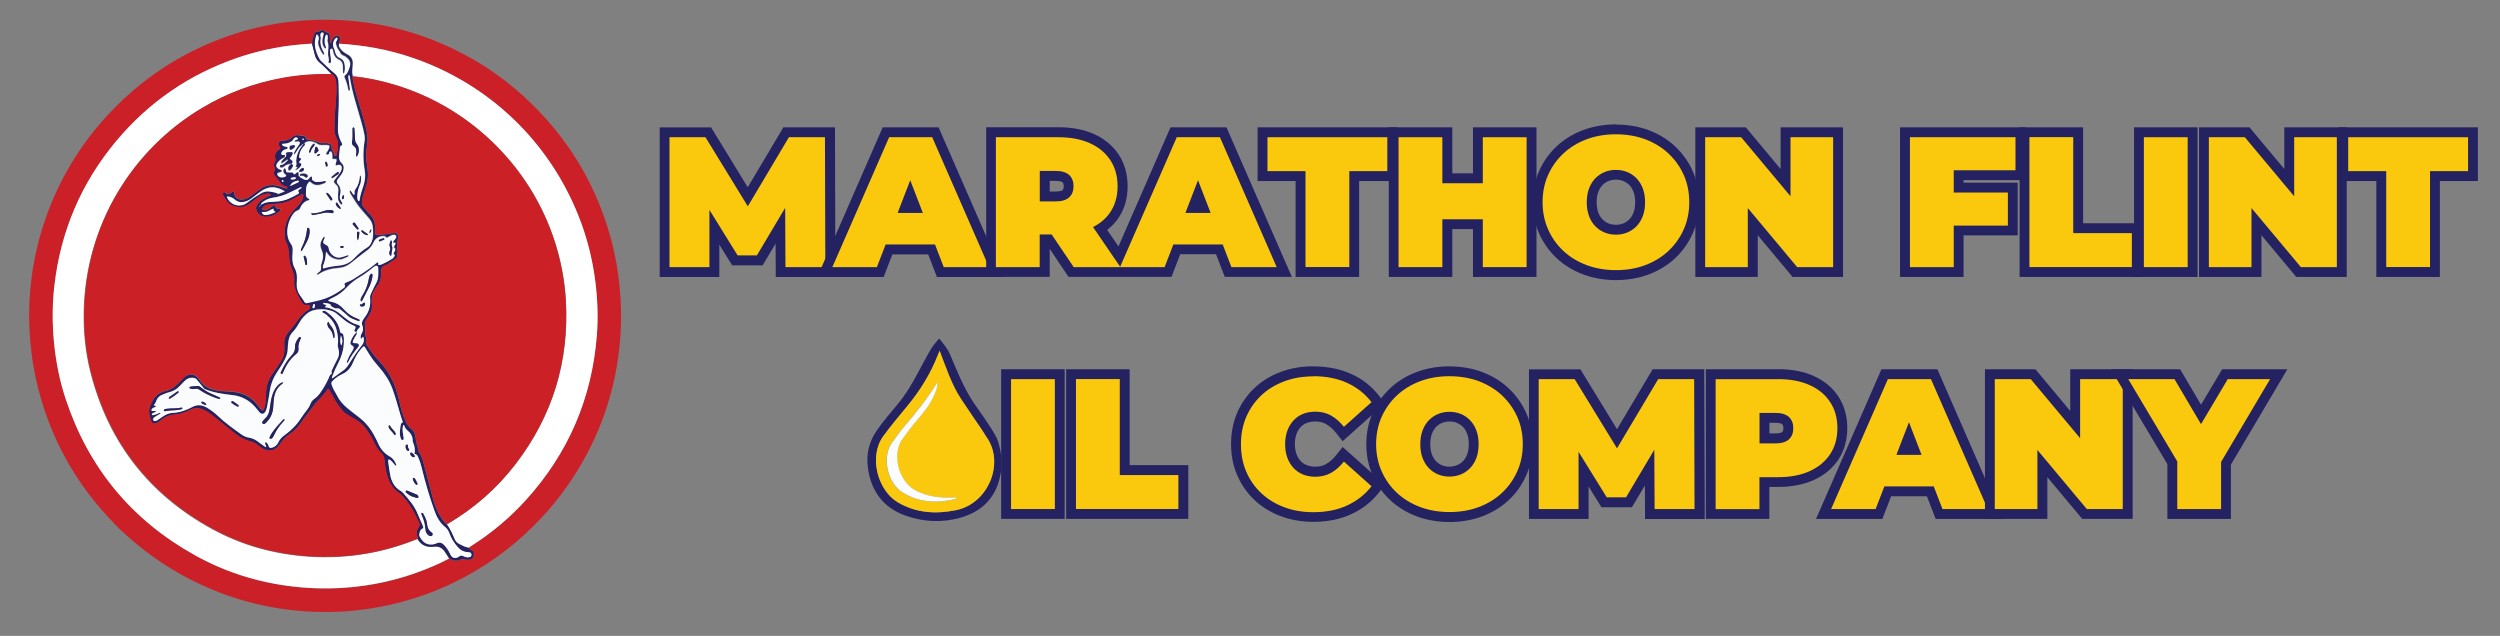 <?xml version="1.0" encoding="UTF-8"?>
<svg id="Layer_1" xmlns="http://www.w3.org/2000/svg" version="1.1" viewBox="0 0 341.23 86.79">
  <rect x="0" y="0" width="341.23" height="86.79" fill="#808080" stroke="none"/>
  <!-- Generator: Adobe Illustrator 29.6.1, SVG Export Plug-In . SVG Version: 2.1.1 Build 9)  -->
  <defs>
    <style>
      .st0 {
        fill: #cb2027;
      }

      .st1 {
        fill: #fbfcfe;
      }

      .st2 {
        fill: #fff;
      }

      .st3 {
        fill: #fac90e;
      }

      .st4 {
        fill: #242261;
      }

      .st5 {
        fill: #cc2027;
      }
    </style>
  </defs>
  <g>
    <path class="st0" d="M16.45,72.34c-.31-.32-.61-.63-.92-.95-5.33-5.47-8.85-11.93-10.56-19.37-.4-1.73-.66-3.49-.82-5.26-.17-1.86-.22-3.72-.13-5.58.2-4.01.96-7.92,2.32-11.7,1.75-4.87,4.34-9.26,7.78-13.13,5.02-5.65,11.13-9.61,18.35-11.87,2.41-.75,4.86-1.25,7.37-1.53,2.2-.25,4.4-.32,6.6-.21,4.87.25,9.55,1.34,14.02,3.29,4.06,1.77,7.75,4.13,11.02,7.12,5.77,5.27,9.74,11.66,11.84,19.19.63,2.25,1.04,4.54,1.26,6.86.21,2.13.25,4.26.12,6.39-.39,6.17-2.08,11.96-5.12,17.34-1.58,2.81-3.48,5.4-5.69,7.76-3,3.21-6.42,5.86-10.27,7.96-3.66,1.99-7.53,3.37-11.63,4.16-2.35.45-4.72.7-7.11.72-5.45.06-10.71-.92-15.76-2.99-4.03-1.65-7.7-3.9-11.01-6.73-.39-.33-.76-.69-1.14-1.02-.14-.12-.24-.28-.43-.33,0,0,0,.01,0,.01,0-.07-.04-.11-.09-.14h0ZM46.28,5.96c.05-.22.11-.44.15-.66.03-.19-.06-.33-.23-.42-.17-.09-.33-.07-.48.05-.21.16-.34.38-.43.62-.04.11-.04.24-.16.32-.11-.11-.07-.23-.08-.34-.01-.21-.03-.43-.02-.64.01-.47-.43-.46-.68-.65-.16-.12-.32-.18-.51-.13-.04.01-.08.03-.11.06-.11.08-.22.12-.36.11-.23-.03-.33.11-.41.29-.2.45-.33.91-.35,1.4-.68.03-1.36.09-2.04.16-2.8.28-5.53.87-8.18,1.78-6.56,2.26-12.08,6.04-16.52,11.36-4.79,5.73-7.59,12.33-8.44,19.75-.3,2.61-.29,5.22-.04,7.84.25,2.58.75,5.12,1.57,7.58,3.12,9.45,9.04,16.59,17.74,21.41,4.5,2.49,9.34,3.9,14.47,4.34,2.57.22,5.14.18,7.71-.13,2.73-.33,5.4-.95,7.99-1.88,1.53-.55,3.02-1.17,4.45-1.94.51.34,1.04.39,1.6.14.18-.08.35-.09.53-.02.22.09.45.08.67.04.3-.05.49-.28.54-.63.04-.27,0-.51-.29-.63-.17-.08-.3-.21-.42-.35.07-.05.13-.11.2-.15,2.83-1.78,5.39-3.9,7.63-6.38,5.79-6.4,9.02-13.91,9.68-22.52.19-2.46.1-4.92-.22-7.36-.39-3.07-1.15-6.05-2.3-8.93-4.05-10.16-12.21-17.94-22.54-21.51-3.28-1.13-6.67-1.75-10.13-1.96Z"/>
    <path class="st2" d="M61.31,76.22c-1.43.77-2.92,1.39-4.45,1.94-2.59.93-5.26,1.56-7.99,1.88-2.56.31-5.13.35-7.71.13-5.13-.44-9.97-1.85-14.47-4.34-8.7-4.81-14.62-11.96-17.74-21.41-.81-2.46-1.31-5-1.57-7.58-.26-2.62-.26-5.23.04-7.84.85-7.42,3.65-14.02,8.44-19.75,4.45-5.32,9.97-9.1,16.52-11.36,2.66-.91,5.39-1.51,8.18-1.78.68-.07,1.36-.12,2.04-.16.13.49.25.99.38,1.48.11.42.32.79.66,1.06.63.49,1.13,1.11,1.7,1.66-2.29-.05-4.58.11-6.84.52-3.9.71-7.55,2.07-10.96,4.1-9.57,5.71-15.85,15.95-16.12,27.63-.06,2.84.21,5.66.91,8.42,2.42,9.53,7.96,16.67,16.58,21.39,4.12,2.26,8.57,3.47,13.26,3.78,2.65.17,5.28.04,7.9-.42,2.38-.41,4.67-1.09,6.9-2,.5.86,1.27,1.18,2.23,1.05.66-.09,1.13.15,1.49.68.21.3.4.62.6.93Z"/>
    <path class="st2" d="M46.28,5.96c3.46.2,6.85.82,10.13,1.96,10.34,3.57,18.49,11.35,22.54,21.51,1.15,2.88,1.91,5.86,2.3,8.93.31,2.45.41,4.9.22,7.36-.66,8.61-3.88,16.12-9.68,22.52-2.25,2.48-4.8,4.6-7.63,6.38-.07.04-.14.1-.2.15-.46-.06-.85-.29-1.25-.49-.31-.15-.53-.38-.66-.69-.29-.7-.62-1.39-1.05-2.02,3.66-2.13,6.8-4.86,9.37-8.21,5.06-6.59,7.35-14.05,6.88-22.35-.13-2.32-.53-4.6-1.15-6.84-3.01-10.77-11.47-19.38-22.19-22.6-1.88-.57-3.79-.98-5.75-1.17-.14-.56-.05-1.13-.01-1.69.04-.56-.18-1.02-.68-1.27-.42-.22-.77-.47-1.05-.87-.15-.22-.22-.38-.12-.61Z"/>
    <path class="st4" d="M60.99,71.57c.43.63.76,1.32,1.05,2.02.13.31.35.54.66.69.41.2.8.43,1.25.49.12.15.24.28.42.35.28.13.33.36.29.63-.05.35-.24.58-.54.63-.22.04-.45.05-.67-.04-.18-.07-.36-.06-.53.02-.56.25-1.1.2-1.6-.14-.2-.31-.39-.63-.6-.93-.36-.53-.83-.77-1.49-.68-.95.13-1.73-.18-2.23-1.05,0-.06,0-.12-.02-.17-.2-.53-.16-1.03.19-1.49.14-.18.1-.37,0-.56-.28-.55-.52-1.11-.83-1.64-.56-.94-1.15-1.86-2.07-2.52-.57-.42-.96-.99-1.24-1.65-.35-.85-.48-1.75-.56-2.66-.03-.41-.16-.74-.45-1.02-.4-.38-.69-.83-.92-1.32-.32-.67-.69-1.31-1.12-1.91-.39-.55-.87-1.01-1.47-1.33-.46-.25-.9-.55-1.35-.82-.12-.07-.24-.16-.33-.27-.49-.61-.99-1.21-1.33-1.93-.16-.33-.35-.65-.54-.97-.05-.08-.07-.19-.24-.19-.43.81-1.2,1.36-1.77,2.09-.68.88-1.33,1.77-1.99,2.67-.36.5-.78.94-1.29,1.29-.53.37-1.01.78-1.36,1.33-.12.19-.27.37-.43.53-.54.53-1.25.63-1.93.3-.27-.13-.51-.31-.74-.5-.34-.29-.72-.49-1.16-.6-.76-.18-1.42-.57-2.03-1.05-.9-.72-1.79-1.45-2.69-2.17-.52-.42-1.05-.82-1.67-1.09-.59-.25-1.15-.26-1.72.06-.64.35-1.34.57-2.07.63-.72.06-1.35.28-1.9.77-.2.18-.43.32-.69.41-.36.12-.5.05-.69-.29-.11-.2-.08-.41-.15-.62-.26-.79,0-1.52.38-2.19.4-.69,1.01-1.15,1.8-1.32.63-.13,1.15-.48,1.6-.92.25-.25.5-.5.75-.76.14-.14.28-.28.46-.38.5-.29,1.08-.22,1.49.2.14.14.27.3.38.46.44.64,1.03,1.03,1.78,1.23.71.19,1.42.24,2.15.26,1.7.05,3.13.64,4.11,2.11.1.16.23.29.38.4.11.08.21.08.27-.07.03-.08.05-.16.08-.24.2-.68.2-1.38.23-2.07.04-.95.32-1.82.89-2.58.41-.55.78-1.12,1.14-1.7.3-.48.49-.99.46-1.57-.01-.28.02-.57,0-.85-.03-.61.19-1.11.58-1.55.42-.47.8-.96,1.15-1.48.39-.6.85-1.14,1.48-1.51.05-.03.1-.06.14-.1.15-.14.2-.33.13-.51-.05-.14-.23-.06-.35-.07-.06,0-.11,0-.17,0-.27.04-.43-.09-.55-.31-.17-.3-.36-.58-.51-.89-.34-.66-.64-1.33-.55-2.11.07-.63-.14-1.21-.38-1.77-.14-.33-.24-.67-.27-1.03-.03-.43-.07-.85-.11-1.27-.03-.37-.11-.73-.28-1.06-.1-.19-.17-.39-.21-.6-.22-1.35.11-2.57.95-3.64.31-.39.68-.73,1.01-1.1.25-.28.43-.6.5-.98.02-.12.09-.27-.04-.35-.11-.07-.21.04-.31.09-.4.21-.8.43-1.21.64-.59.3-1.2.52-1.87.54-.41.01-.82.08-1.23.11-.3.03-.59.11-.79.36-.06.08-.13.17-.09.27.04.11.15.11.25.12.18.01.34-.04.49-.11.26-.12.49-.29.7-.48.13-.12.26-.14.33.05.09.29.25.42.56.37.13-.02.15.11.1.21-.05.09-.12.16-.19.22-.58.45-1.23.73-1.97.66-.51-.05-.89-.37-1.08-.85-.18-.44.05-.8.33-1.12.35-.39.81-.62,1.27-.84.12-.06.28-.06.37-.22-.29-.17-.57-.13-.86-.06-.4.09-.73.31-1.05.55-.37.27-.72.56-1.09.82-.78.55-1.59.52-2.42.13-.16-.07-.29-.17-.41-.3-.32-.32-.5-.72-.72-1.1-.07-.12-.06-.25.06-.34.13-.09.23,0,.3.07.25.27.49.2.74,0,.03-.03.07-.05.11-.07.29-.2.31-.2.33.14.02.28.15.48.37.64.33.25.69.23,1.06.13.35-.1.66-.27.94-.49.36-.27.72-.56,1.09-.82.7-.5,1.47-.73,2.33-.53.26.06.52.14.78.23.17.06.35.11.53.17.04.01.08.03.12-.01.04-.05.03-.11,0-.16-.03-.07-.08-.12-.16-.12-.41-.02-.66-.31-.88-.6-.18-.24-.34-.48-.54-.71-.2-.24-.37-.51-.14-.84.1-.14.05-.3-.02-.45-.11-.23-.11-.47.04-.69.12-.18.13-.37.06-.57-.07-.21-.03-.42.05-.62.1-.25.29-.42.5-.56.18-.13.19-.22.06-.4-.3-.42-.15-.74.35-.78.47-.04.93-.11,1.3-.45.33-.3.7-.41,1.14-.26.09.03.2.03.3.02.24-.02.42.05.5.3.06.2.2.24.39.25.4.01.78.12,1.15.28.34.15.7.23,1.08.17.2-.03.4.02.59.08.27.09.33.18.31.47,0,.16-.01.31.1.44.14.17.23.36.24.58,0,.09.04.17.15.18.12,0,.18-.06.2-.17.09-.77.33-1.53-.06-2.3-.16-.32-.27-.69-.27-1.07,0-1.37.1-2.73.21-4.09.07-.81.11-1.62.03-2.43-.04-.41-.17-.78-.53-1.02-.57-.55-1.08-1.17-1.7-1.66-.35-.27-.55-.64-.66-1.06-.13-.49-.25-.99-.38-1.48.02-.49.15-.95.35-1.4.08-.18.18-.32.41-.29.13.02.25-.02.36-.11.03-.03.07-.05.11-.06.2-.06.36,0,.51.13.25.19.69.18.68.65,0,.21,0,.43.02.64,0,.11-.03.23.08.34.12-.08.11-.22.16-.32.09-.24.23-.46.43-.62.15-.12.31-.14.48-.05.16.09.26.23.23.42-.04.22-.1.44-.15.66-.09.23-.03.39.12.61.28.4.63.65,1.05.87.49.25.72.71.68,1.27-.04.56-.12,1.13.01,1.69,0,.08,0,.17.01.25.12.85.36,1.67.59,2.48.43,1.52.93,3.01,1.29,4.55.17.74.2,1.49.08,2.24-.12.7-.17,1.41-.06,2.12.06.42.12.84.17,1.27.09.75-.03,1.47-.27,2.18-.21.63-.42,1.27-.52,1.93-.05.32,0,.58.23.82.26.28.48.61.75.87.58.56.84,1.22.79,2.03-.02.31.02.62.12.92.8-.11,1.6-.09,2.38-.28.45-.11.76.23.64.68-.06.22-.06.45-.11.67-.06.28.07.54,0,.8-.05.24-.05.47,0,.72.06.29-.02.56-.28.71-.49.28-.91.69-1.46.87-.3.1-.42.32-.44.62-.01.23-.02.45-.02.68-.02.51-.15.98-.47,1.39-.14.18-.26.37-.38.56-.3.47-.47.97-.42,1.53.02.28,0,.57.02.85.02.33-.07.62-.24.89-.19.3-.37.61-.55.91-.12.19-.22.4-.16.6.17.59-.15,1.21.16,1.79.06.12.03.28-.01.42-.07.22-.02.41.11.6.51.77,1.04,1.53,1.69,2.19,1.34,1.36,2.1,3.02,2.58,4.83.23.87.39,1.75.7,2.59.24.68.52,1.35,1.11,1.84.41.33.55.81.59,1.32.04.58.31,1.12.38,1.69,0,.04.04.07.06.11.3.41.45.88.58,1.36.46,1.7.91,3.4,1.36,5.11.35,1.3.91,2.48,1.86,3.45ZM41.21,19.79c-.05,0-.08.03-.09.08-.46.28-.59.85-.98,1.23-.06-.22.06-.36.13-.51.16-.32.39-.59.58-.89.15-.23.06-.41-.21-.41-.1,0-.19.05-.29.06-.04,0-.09-.02-.11-.05-.04-.05,0-.11.04-.14.06-.04.13-.06.19-.09.08-.05.22-.06.18-.19-.03-.09-.14-.12-.25-.13-.17,0-.27.09-.33.22-.14.27-.39.4-.66.51-.29.12-.6.14-.92.15.03.21.14.29.3.34.1.03.19.05.29.06.09.01.18.05.19.14.01.1-.1.12-.17.15-.21.08-.44.14-.58.34-.08.12-.17.24-.1.39.06.14.19.1.3.09.19,0,.22.08.17.24-.05,0-.08.03-.1.08-.28.08-.5.27-.71.47-.55.52-.45.93.26,1.17.01,0,.03,0,.04,0,.13.05.15.16.05.26-.1.09-.24.09-.36.12-.23.07-.28.22-.12.41.12.15.28.23.48.24.25.01.47-.04.66-.2,0-.14-.12-.17-.19-.23-.25-.23-.3-.48-.12-.75.02-.03.06-.07.1-.07.06,0,.11.04.12.1,0,.04,0,.08.02.13.06.33.07.33.41.34.11,0,.23,0,.34,0,.1,0,.21-.01.26.1.12.26.27.15.38.01.11-.13.21-.18.37-.11h0c0,.13,0,.27,0,.41,0,.08.03.21.17.1h0c-.02.25.23.22.35.32.18.15.39.21.64.19.22-.03.3-.2.4-.35,0-.01.02-.02.03-.03.05-.04.1-.1.18-.07.08.03.09.11.07.18-.06.27.12.39.32.48.16.08.33.09.5.08.28-.03.57-.04.84-.12.08-.02.19-.06.23.04.05.11-.05.18-.13.23-.02.02-.05.03-.07.04-.61.24-1.2.45-1.79-.07-.26-.23-.27-.19-.48.1-.26.37-.22.78-.24,1.19-.02.36-.05.72.4.88.11.04.1.18-.03.21-.59.14-.94.55-1.18,1.08-.07.15-.17.25-.33.31-.33.11-.55.35-.72.63-.24.39-.44.8-.55,1.24-.24.96-.23,1.89.38,2.73.19.26.23.57.21.9-.02.31-.03.63-.04.94-.02.52.08,1.02.34,1.48.17.3.24.63.27.98.04.4-.02.8-.02,1.19,0,.54.13,1.04.45,1.49.21.29.43.57.6.88.09.16.21.22.39.18,1.05-.24,2.12-.42,3.1-.89.64-.31,1.25-.67,1.81-1.11.13-.1.32-.2.21-.41-.13-.25.03-.33.21-.41.31-.13.64-.24.93-.43,1.03-.66,2.08-1.28,3.02-2.08.09-.07.17-.15.27-.2.1-.05.21-.05.16.12-.02.06-.07.13,0,.18.18.05.35,0,.5-.07.48-.21.94-.46,1.39-.74.14-.08.23-.2.3-.35.03-.06.08-.16.01-.19-.26-.14-.08-.28-.01-.41.18-.35.18-.35-.1-.65.07-.12.16-.24.21-.37.04-.12.08-.25-.16-.22-.21.03-.16-.11-.08-.21.08-.11.18-.22.27-.33.1-.12.16-.24.08-.39-.09-.17-.25-.16-.41-.14-.19.02-.34.13-.51.21-.17.09-.37.35-.56,0,0-.02-.05-.02-.08-.02-.63-.1-1.23.21-1.5.8-.2.43-.46.83-.85,1.1-.79.56-1.52,1.19-2.29,1.78-.49.38-1.02.61-1.64.65-.98.06-1.91.28-2.73.85-.07.05-.14.1-.25.03.06-.19.23-.27.37-.38.16-.13.24-.27.21-.48-.04-.32.05-.62.15-.92.17-.51.18-1-.05-1.49-.05-.1-.07-.22-.11-.32-.22-.58.04-1.05.35-1.51.03-.05.09-.08.14-.04.03.02.04.08.03.12-.03.11-.08.21-.13.32-.14.36-.13.39.18.59.04.02.07.05.11.06.24.1.35.26.39.54.08.7.97,1.41,1.7,1.16.28-.1.58-.15.85-.27.05-.02.12-.02.15.04.02.05,0,.11-.06.14-.21.12-.45.19-.66.29-.68.34-1.77-.08-2.12-.65-.06-.09-.1-.22-.25-.27-.02.65-.12,1.24-.37,1.81-.06.14-.09.29.02.44.71-.22,1.43-.33,2.15-.4.82-.08,1.5-.4,2.06-.99.54-.57,1.13-1.08,1.8-1.49.32-.19.48-.5.61-.84.25-.64.18-1.29.12-1.94-.04-.43-.2-.82-.5-1.15-.36-.4-.7-.83-1.06-1.23-.57-.63-.99-1.36-1.43-2.07-.1-.15-.2-.33-.12-.58.27.18.32.5.54.65.12-.07.11-.16.09-.24-.04-.23.03-.42.16-.6.34-.44.47-.96.54-1.51.01-.1-.01-.22.14-.33.08.51.07.96-.14,1.39-.24.51-.33,1.06-.33,1.62,0,.16.02.31.12.44.02.03.07.06.1.06.07,0,.09-.05.1-.11.06-.7.34-1.35.53-2.01.19-.65.29-1.31.17-1.98-.24-1.36-.25-2.71-.03-4.07.04-.27.04-.54-.01-.81-.11-.53-.23-1.05-.37-1.58-.59-2.15-1.34-4.26-1.65-6.48-.01-.08-.04-.13-.15-.12-.07.19,0,.38.01.57.05.42.11.85.17,1.27.01.1.05.23-.07.26-.13.03-.13-.12-.17-.2,0-.01-.01-.03-.01-.04-.09-.52-.23-1.03-.46-1.5-.07-.14-.05-.29.08-.39.37-.26.44-.68.59-1.06.19-.48.05-.89-.31-1.24-.16-.15-.33-.27-.53-.35-.21-.08-.37-.2-.45-.42-.03-.08-.08-.15-.13-.22-.26-.33-.34-.55-.43-.94-.04-.17-.03-.3.08-.43.05-.06.08-.15.11-.23.02-.07,0-.15-.06-.19-.07-.04-.13.02-.19.06-.33.29-.45.89-.26,1.28.08.17.14.34.18.52.08.44.31.75.73.93.26.11.44.31.52.59.12.43.14.87.03,1.31-.02.07-.01.17-.14.17-.05-.05-.05-.13-.05-.2,0-.27,0-.54-.02-.81-.03-.36-.15-.68-.5-.84-.48-.23-.73-.6-.82-1.11-.03-.16-.03-.45-.28-.4-.19.04-.15.31-.14.49.02.27.07.54.1.8.02.16.03.31.03.47,0,.14-.1.2-.23.19-.14,0-.14-.12-.11-.22.05-.17.04-.35,0-.51-.22-.73.14-1.5-.14-2.23-.05-.12.03-.28.03-.42,0-.13.02-.26-.04-.38-.02-.05-.05-.1-.12-.11-.07,0-.11.05-.12.09-.06.16-.12.32-.13.49-.02.36-.04.71.15,1.04.04.07.05.18-.03.23-.09.05-.15-.05-.2-.11-.16-.21-.23-.45-.25-.71-.03-.33.04-.65.14-.96.04-.12.07-.25-.05-.35-.06-.05-.14-.05-.2,0-.11.08-.17.19-.16.33,0,.08.02.17.04.25.03.11.03.22,0,.34-.11.55.05,1.04.3,1.52.09.17.22.33.19.53-.1.05-.16,0-.2-.05-.07-.11-.15-.21-.21-.32-.26-.53-.57-1.04-.35-1.69.08-.24-.02-.48-.25-.67-.04.05-.07.07-.07.09-.42,1.2-.12,2.29.49,3.34.04.07.11.13.17.19.6.56,1.18,1.16,1.82,1.67.36.28.48.6.53,1.01.02.13.03.26.03.38.02,1.41.06,2.82-.03,4.22-.04.67-.04,1.34-.06,2-.02.59.15,1.12.39,1.64.04.09.09.18.14.27.08.16.11.3-.1.38-.12.05-.14.16-.16.28-.04.35-.07.71-.11,1.06-.05.41.04.76.36,1.04.26.24.31.53.24.86-.05.27-.16.51-.33.73-.17.21-.33.43-.49.65-.13.18-.13.37.02.55.39.46.48.98.33,1.56-.08.29-.04.56.15.81.07.09.12.19.16.3.03.07.02.14-.06.18-.06.03-.11,0-.15-.04-.22-.21-.36-.47-.38-.78-.02-.36,0-.71.04-1.07.03-.32-.05-.59-.3-.8-.06-.06-.12-.12-.18-.18-.15-.14-.16-.29-.04-.45.18-.24.36-.47.54-.71.02-.03.04-.05.07-.08.15-.2.3-.41.36-.66.11-.49-.13-.72-.6-.59-.01,0-.03.01-.04.02-.15.03-.21-.03-.17-.19.03-.12.08-.24.11-.37.05-.28,0-.32-.28-.3-.27.02-.28.02-.28-.26,0-.17.02-.34-.03-.51-.04-.12-.1-.26-.25-.26-.12,0-.13.13-.15.22-.02.05-.04.11-.07.15-.09.09-.21.1-.31.02-.09-.07-.02-.15.02-.22.05-.09.11-.17.16-.25.07-.12.15-.24.2-.38.1-.29.02-.4-.28-.41-.18,0-.37,0-.55,0-.3.02-.58,0-.84-.2-.17-.13-.41-.19-.62-.26-.31-.1-.62-.07-.91.07-.07.03-.2.1-.15.17.14.23-.06.31-.16.42-.32.36-.51.78-.58,1.26-.01.1-.05.22.06.27.33.12.2.26.04.42-.06.06-.1.13-.15.2.32.14.36.18.34.32-.04.29-.53.73-.84.75.04-.18.25-.22.3-.39-.06-.1-.2.05-.26-.12.16-.14.15-.33.11-.54-.04-.22,0-.45.04-.68.1-.59.35-1.1.72-1.57.02-.03.05-.05.07-.08.04-.05.11-.09,0-.15.01.05.04.07.08.04.02-.01.04-.06.03-.06-.04-.03-.07,0-.1.03-.04.02-.07.04-.08.09ZM56.57,61.97h0c.11-.51.05-1.01-.16-1.49-.06-.13-.09-.27-.09-.41,0-.52-.23-.93-.63-1.25-.21-.17-.39-.37-.48-.64-.03-.08-.02-.18-.16-.18-.11.33-.12.66-.07,1,.04.27.08.53.12.8.01.1.02.21-.1.25-.14.05-.21-.05-.27-.15-.04-.06-.05-.13-.07-.2-.17-.6-.04-1.19.05-1.77.01-.08.05-.17.14-.2.17-.05.12-.16.08-.27-.09-.27-.19-.54-.27-.81-.35-1.2-.67-2.41-1.1-3.58-.42-1.16-1.11-2.15-1.91-3.06-.42-.47-.8-.96-1.14-1.48-.21-.33-.42-.68-.63-1.01-.06-.09-.09-.21-.22-.25-.18.11-.32.27-.45.44-.45.54-.77,1.15-1.04,1.8-.29.69-.74,1.24-1.44,1.55-.43.19-.82.45-1.17.77-.37.35-.39.42-.22.89.16.46.46.85.67,1.28.33.67.81,1.2,1.36,1.67.52.44,1.07.85,1.61,1.27.87.67,1.56,1.49,2.08,2.46.2.38.4.76.57,1.15.33.77.85,1.36,1.59,1.77.43.24.67.64.86,1.08.02.05.01.11-.02.17-.17-.05-.23-.2-.33-.31-.15-.17-.29-.35-.48-.48-.17-.12-.25-.07-.27.13,0,.06,0,.11.01.17.09.56.16,1.13.26,1.69.17.95.58,1.75,1.46,2.25.13.08.25.19.35.3.78.89,1.56,1.77,1.98,2.9.19.5.45.98.65,1.48.14.35.11.38-.23.6-.02.02-.05.03-.06.06-.11.29-.28.6-.11.9.32.55.72,1.03,1.44,1.06.3.01.6-.05.87-.17.4-.18.71-.08,1,.22.36.37.63.79.85,1.27.25.56.72.68,1.21.32.2-.15.37-.16.58-.05.27.15.56.21.86.13.16-.04.25-.14.25-.3,0-.17-.07-.3-.25-.35-.08-.02-.17-.03-.25-.03-.63-.02-1.1-.34-1.48-.81-.44-.53-.79-1.11-1.03-1.76-.12-.33-.3-.62-.57-.84-.75-.6-1.18-1.4-1.49-2.29-.67-1.89-1.23-3.81-1.71-5.76-.13-.54-.3-1.07-.53-1.57-.1-.21-.22-.36-.47-.36ZM27.9,53.08h0c-.35-.43-.7-.87-1.07-1.3-.13-.16-.33-.21-.53-.23-.41-.03-.76.1-1.05.38-.25.24-.49.48-.72.73-.39.44-.87.73-1.44.86-.33.08-.64.23-.96.35-.39.15-.66.42-.79.79-.09.24-.19.44-.36.59.05.15.26.07.27.23-.09.12-.22.1-.32.16-.09.05-.17.1-.23.19-.1.14-.05.24.13.26.15.01.3-.05.47.03-.14.19-.35.17-.49.28-.07.05-.13.12-.08.21.04.08.12.06.19.03.23-.07.47-.13.68-.24.09-.05.19-.14.33,0-.25.15-.48.3-.72.44-.11.07-.22.13-.29.25-.05.09-.07.19,0,.28.06.09.16.1.27.09.12-.01.21-.07.31-.14.2-.14.4-.28.6-.41.44-.3.91-.55,1.45-.57.96-.04,1.84-.35,2.67-.8.68-.37,1.33-.31,1.98.07.54.32,1.05.68,1.5,1.12.98.94,2.07,1.73,3.18,2.51.33.23.68.43,1.08.48.51.07.94.31,1.34.62.25.19.5.38.76.55.07.05.15.14.25.07.03-.09-.04-.14-.06-.2-.02-.07-.05-.13-.07-.2-.02-.07-.02-.16.04-.2.07-.04.14,0,.18.06.09.11.18.21.22.36.08.31.19.39.49.31.39-.11.7-.36.86-.72.2-.44.51-.74.88-1.01.87-.63,1.63-1.37,2.21-2.29.27-.43.6-.83.9-1.24.16-.22.3-.45.39-.7.1-.29.28-.52.53-.7.32-.24.6-.53.83-.85.42-.59.78-1.22,1.09-1.88.11-.24.14-.53.42-.67.05-.03.07-.1.04-.15-.09-.22.03-.38.12-.56.21-.43.4-.88.64-1.3.29-.51.28-1.03.12-1.56-.05-.18-.08-.36-.05-.55.07-.4.04-.79-.02-1.19-.13-.91-.43-1.73-1.12-2.39-.27-.26-.52-.53-.88-.66-.07-.03-.12-.08-.09-.16.02-.06.08-.08.14-.09.15-.03.29.02.4.1.84.6,1.52,1.32,1.8,2.36.03.12.07.25.09.37.02.1.05.2.17.21.2.02.24.16.28.32.04.2.07.39.07.59.02,1.07-.23,2.09-.72,3.04-.32.63-.62,1.28-.87,1.94-.03.08-.1.17.01.28.51-.37,1.02-.72,1.52-1.1.25-.19.47-.42.63-.69.59-.95,1.21-1.89,1.91-2.77.26-.32.32-.71.17-1.11-.18.02-.15.27-.34.25-.06-.24-.02-.46.09-.66.21-.37.28-.74.11-1.14-.1-.24-.05-.48.06-.7.08-.15.17-.3.28-.43.6-.77.82-1.64.72-2.6-.02-.24.03-.45.14-.66.22-.44.41-.91.66-1.34.4-.67.32-1.4.31-2.12,0-.29-.24-.39-.48-.23-.08.05-.16.12-.24.18-.59.49-1.21.95-1.87,1.34-.66.39-1.24.85-1.75,1.41-.52.56-1.12,1.01-1.81,1.33-.24.11-.49.23-.71.41.17.14.36.15.53.19.61.13,1.11.43,1.52.89.06.06.12.12.18.18.47.53,1.04.92,1.71,1.17.11.04.21.09.31.14.06.03.12.09.09.17-.04.09-.12.11-.21.07-.47-.2-.97-.31-1.37-.67-.34-.32-.71-.61-1.07-.92-.12-.1-.22-.17-.41-.14-.32.05-.59-.14-.85-.31-.08-.05-.02-.22-.12-.26-.27-.13-.57-.17-.87-.19-.03,0-.07.04-.09.08-.02.04,0,.08.05.1.07.02.14.04.2.06.27.07.1.2-.02.35,1.03.13,1.81.63,2.51,1.27.05.05.11.09.17.13.52.42,1.06.81,1.73.98.08.02.16.06.24.1.19.1.19.15.06.32-.18.24-.48.42-.35.81.02.06-.07.18-.12.26-.12.21-.26.41-.36.63-.15.34-.09.41.29.42.08,0,.17,0,.25.01.18.05.27.23.2.4-.04.09-.11.17-.17.24-.47.54-.87,1.12-1.19,1.76-.05.11-.08.25-.23.29-.08-.17.01-.31.07-.45.15-.38.36-.74.58-1.09.09-.14.18-.29.23-.46.05-.14.02-.23-.11-.32-.34-.23-.38-.36-.24-.74.17-.43.42-.8.74-1.14-.33-.15-.33-.15-.25-.32.21-.43.21-.45-.23-.64-.53-.22-1-.54-1.43-.92-.23-.21-.49-.39-.72-.6-.84-.78-3.06-.92-4.08-.09-.39.32-.72.68-.98,1.12-.3.5-.59,1.01-1,1.43-.44.45-.58.99-.63,1.58-.02.24-.05.48-.05.72,0,.54-.19,1.02-.43,1.5-.3.59-.66,1.13-1.02,1.67-.51.76-.86,1.6-.99,2.52-.09.65-.21,1.29-.33,1.93-.06.31-.11.62-.26.9-.22.41-.54.45-.85.1-.19-.21-.35-.45-.54-.66-.82-.94-1.84-1.5-3.08-1.65-1.32-.16-2.64-.32-3.88-.86ZM38.89,26.12c-1.26-.8-2.38-.75-3.47.12-.37.29-.74.57-1.12.85-.29.22-.61.37-.96.45-.49.12-.93.03-1.31-.32-.28-.25-.7-.42-1.02-.41-.03,0-.05.02-.05.06.4,1.1,1.82,1.53,2.72.82.61-.48,1.27-.91,1.94-1.31.41-.24.84-.33,1.31-.22.32.07.65.09.94.25.06.04.14.04.21.02.25-.09.49-.19.8-.32ZM35.6,27.96c.35-.23.72-.36,1.12-.39.38-.03.76-.06,1.15-.08,1.04-.06,1.93-.53,2.81-1.02.1-.06.19-.13.08-.27-.12-.16-.04-.26.1-.35.12-.08.27-.13.31-.31-.14-.05-.22.05-.32.09-.42.2-.84.41-1.26.62-.73.36-1.49.61-2.3.72-.51.07-.99.26-1.4.58-.13.1-.27.19-.29.4ZM37.3,28.48c-.3.15-.54.27-.78.39-.24.12-.52.02-.8.09.1.29.29.41.53.4.46-.04.9-.18,1.37-.41-.2-.13-.32-.23-.32-.46ZM46.58,47.15c.26-.47.16-.92-.05-1.36-.09.46-.18.92.05,1.36ZM39.58,25.41c.42-.2.77-.35,1.11-.51.06-.03.14-.07.11-.15-.04-.1-.13-.11-.21-.09-.39.11-.8.21-1,.75ZM39.97,24.51s.06,0,.08-.01c.12-.04.34-.02.31-.2-.03-.2-.22-.11-.35-.08-.07.01-.14.02-.21.04-.07.02-.14.05-.13.14.01.08.09.09.16.11.04,0,.08,0,.13.01ZM42.99,41.75c.02-.12.02-.23-.1-.26-.13-.03-.14.11-.17.19-.04.12-.11.23-.03.36.02.02.08.04.11.03.18-.04.14-.22.19-.33Z"/>
    <path class="st4" d="M38.7,24.68c0-.06-.07-.12-.16-.1-.07.01-.09.05-.08.12.02.09.06.16.16.14.07,0,.08-.07.07-.16Z"/>
    <path class="st4" d="M41.49,19.02c0-.06-.03-.11-.09-.11-.07,0-.14.03-.13.12,0,.06.06.09.12.09.06,0,.11-.02.11-.09Z"/>
    <path class="st4" d="M35.61,27.95q-.22.14-.24.3c.1-.06.18-.15.24-.3Z"/>
    <path class="st5" d="M45.37,10.17c.36.24.5.61.53,1.02.08.81.04,1.62-.03,2.43-.11,1.36-.21,2.72-.21,4.09,0,.38.11.74.27,1.07.39.77.15,1.53.06,2.3-.01.12-.08.18-.2.17-.11,0-.14-.08-.15-.18-.01-.22-.1-.41-.24-.58-.11-.13-.11-.28-.1-.44.01-.29-.05-.38-.31-.47-.19-.06-.38-.12-.59-.08-.38.06-.74-.02-1.08-.17-.37-.16-.75-.26-1.15-.28-.19,0-.33-.05-.39-.25-.08-.24-.26-.32-.5-.3-.1,0-.21.01-.3-.02-.44-.15-.82-.04-1.14.26-.37.34-.83.41-1.3.45-.5.04-.66.37-.35.78.14.19.13.28-.06.4-.21.15-.41.31-.5.56-.08.2-.12.41-.05.62.07.2.06.39-.06.57-.15.22-.15.45-.04.69.07.15.12.31.02.45-.23.33-.07.61.14.84.2.23.36.47.54.71.21.29.46.58.88.6.08,0,.13.05.16.12.02.05.04.11,0,.16-.03.04-.08.03-.12.01-.18-.05-.35-.1-.53-.17-.25-.09-.51-.17-.78-.23-.87-.2-1.63.03-2.33.53-.37.26-.72.55-1.09.82-.29.21-.6.39-.94.49-.37.1-.73.12-1.06-.13-.21-.16-.35-.36-.37-.64-.02-.33-.04-.34-.33-.14-.04.02-.07.04-.11.07-.25.2-.49.27-.74,0-.07-.08-.17-.16-.3-.07-.13.09-.13.22-.06.34.22.38.4.78.72,1.1.12.12.26.22.41.3.83.39,1.65.42,2.42-.13.37-.26.72-.55,1.09-.82.32-.24.66-.45,1.05-.55.29-.07.58-.11.86.06-.09.16-.25.16-.37.22-.46.22-.92.45-1.27.84-.29.32-.51.68-.33,1.12.19.48.57.81,1.08.85.74.07,1.39-.21,1.97-.66.08-.06.15-.14.19-.22.05-.1.03-.23-.1-.21-.32.05-.47-.08-.56-.37-.06-.19-.19-.17-.33-.05-.21.19-.44.36-.7.48-.16.07-.32.12-.49.11-.1,0-.21-.01-.25-.12-.04-.1.02-.19.09-.27.2-.26.49-.34.79-.36.41-.04.82-.1,1.23-.11.66-.02,1.28-.24,1.87-.54.41-.2.8-.43,1.21-.64.1-.05.2-.16.31-.09.13.09.06.24.04.35-.07.37-.25.7-.5.98-.33.37-.7.71-1.01,1.1-.84,1.07-1.17,2.29-.95,3.64.03.21.11.41.21.6.17.33.25.69.28,1.06.04.42.07.85.11,1.27.03.36.13.7.27,1.03.24.57.46,1.14.38,1.77-.09.78.21,1.45.55,2.11.16.3.35.59.51.89.12.22.28.35.55.31.06,0,.11,0,.17,0,.12.01.29-.07.35.07.07.18.02.37-.13.51-.04.04-.09.07-.14.1-.63.37-1.08.91-1.48,1.51-.34.52-.73,1.01-1.15,1.48-.39.44-.62.95-.58,1.55.02.28-.02.57,0,.85.03.58-.16,1.09-.46,1.57-.37.58-.73,1.15-1.14,1.7-.58.76-.85,1.62-.89,2.58-.03.69-.03,1.4-.23,2.07-.02.08-.04.16-.08.24-.06.14-.16.15-.27.07-.15-.11-.28-.25-.38-.4-.97-1.47-2.4-2.07-4.11-2.11-.73-.02-1.44-.06-2.15-.26-.75-.2-1.34-.6-1.78-1.23-.11-.16-.24-.32-.38-.46-.4-.41-.98-.48-1.49-.2-.18.1-.32.24-.46.38-.25.25-.5.51-.75.76-.45.45-.97.79-1.6.92-.8.17-1.41.64-1.8,1.32-.39.67-.64,1.4-.38,2.19.07.2.05.42.15.62.18.34.33.41.69.29.26-.09.49-.23.69-.41.54-.49,1.18-.71,1.9-.77.73-.06,1.42-.27,2.07-.63.57-.31,1.13-.31,1.72-.06.63.26,1.15.67,1.67,1.09.9.72,1.79,1.45,2.69,2.17.6.49,1.26.88,2.03,1.05.44.1.82.31,1.16.6.23.19.47.37.74.5.68.33,1.38.23,1.93-.3.16-.16.31-.33.43-.53.35-.56.83-.97,1.36-1.33.51-.35.93-.79,1.29-1.29.65-.9,1.31-1.79,1.99-2.67.56-.73,1.33-1.28,1.77-2.09.18,0,.2.11.24.19.18.32.38.64.54.97.34.71.84,1.32,1.33,1.93.09.11.2.2.33.27.45.27.89.57,1.35.82.6.33,1.08.78,1.47,1.33.43.6.8,1.24,1.12,1.91.23.49.52.95.92,1.32.3.28.42.61.45,1.02.08.91.21,1.81.56,2.66.27.66.66,1.24,1.24,1.65.91.67,1.51,1.58,2.07,2.52.31.53.55,1.09.83,1.64.1.19.14.38,0,.56-.35.46-.39.96-.19,1.49.02.05.01.11.02.17-2.23.91-4.53,1.59-6.9,2-2.62.46-5.25.59-7.9.42-4.69-.31-9.14-1.52-13.26-3.78-8.61-4.72-14.16-11.86-16.58-21.39-.7-2.76-.98-5.57-.91-8.42.27-11.68,6.54-21.92,16.12-27.63,3.4-2.03,7.06-3.39,10.96-4.1,2.26-.41,4.54-.56,6.84-.52Z"/>
    <path class="st5" d="M60.99,71.57c-.95-.97-1.51-2.15-1.86-3.45-.46-1.7-.91-3.4-1.36-5.11-.13-.48-.29-.95-.58-1.36-.02-.03-.06-.07-.06-.11-.07-.58-.34-1.11-.38-1.69-.04-.52-.18-.99-.59-1.32-.59-.48-.86-1.16-1.11-1.84-.3-.84-.47-1.73-.7-2.59-.47-1.81-1.24-3.47-2.58-4.83-.65-.66-1.18-1.42-1.69-2.19-.13-.19-.18-.38-.11-.6.04-.14.08-.3.01-.42-.3-.58.02-1.2-.16-1.79-.06-.21.05-.42.16-.6.19-.3.37-.61.55-.91.17-.27.26-.56.24-.89-.02-.28,0-.57-.02-.85-.05-.57.12-1.07.42-1.53.12-.19.24-.38.38-.56.32-.41.46-.88.47-1.39,0-.23.01-.46.02-.68.01-.3.14-.52.44-.62.55-.18.97-.59,1.46-.87.26-.15.34-.42.28-.71-.05-.24-.05-.48,0-.72.06-.27-.07-.53,0-.8.05-.22.05-.44.11-.67.13-.45-.19-.79-.64-.68-.78.2-1.58.17-2.38.28-.1-.3-.14-.61-.12-.92.05-.81-.21-1.47-.79-2.03-.28-.26-.49-.59-.75-.87-.23-.24-.27-.51-.23-.82.1-.66.31-1.3.52-1.93.24-.71.36-1.43.27-2.18-.05-.42-.11-.85-.17-1.27-.11-.71-.05-1.42.06-2.12.12-.76.09-1.5-.08-2.24-.36-1.54-.86-3.03-1.29-4.55-.23-.82-.48-1.64-.59-2.48-.01-.08-.01-.17-.01-.25,1.96.2,3.87.61,5.75,1.17,10.72,3.22,19.18,11.83,22.19,22.6.63,2.24,1.02,4.52,1.15,6.84.47,8.3-1.81,15.76-6.88,22.35-2.58,3.35-5.72,6.08-9.37,8.21Z"/>
    <path class="st1" d="M38.89,21.39c.05-.16.02-.25-.17-.24-.11,0-.24.05-.3-.09-.07-.15.01-.28.1-.39.14-.2.37-.25.58-.34.08-.03.19-.05.17-.15-.01-.09-.1-.12-.19-.14-.1-.02-.2-.03-.29-.06-.16-.04-.27-.13-.3-.34.33-.02.63-.03.92-.15.27-.11.51-.24.66-.51.07-.13.17-.23.33-.22.11,0,.22.04.25.13.04.13-.1.15-.18.19-.06.03-.13.05-.19.09-.05.03-.09.08-.04.14.02.03.07.05.11.05.1-.01.19-.06.29-.06.27,0,.36.18.21.41-.2.3-.43.57-.58.89-.07.15-.19.28-.13.51.39-.38.52-.95.98-1.23.02.02.05.04.07.06-.36.47-.61.99-.72,1.57-.04.22-.08.45-.04.68.04.21.05.4-.11.54.06.16.2.02.26.12-.05.17-.26.21-.3.39.32-.03.81-.47.84-.75.02-.14-.02-.17-.34-.32.05-.07.09-.14.15-.2.16-.16.29-.3-.04-.42-.11-.04-.08-.17-.06-.27.06-.48.25-.89.58-1.26.1-.11.3-.19.16-.42-.05-.07.08-.14.15-.17.29-.14.6-.17.91-.07.22.07.45.13.62.26.26.2.54.22.84.2.18-.01.37-.02.55,0,.3.01.38.12.28.41-.05.13-.13.25-.2.38-.05.09-.11.17-.16.25-.04.07-.1.16-.02.22.1.07.22.07.31-.02.04-.04.06-.1.07-.15.03-.09.03-.22.15-.22.15,0,.21.13.25.26.05.16.04.34.03.51,0,.28,0,.28.28.26.29-.02.33.02.28.3-.02.12-.08.24-.11.37-.04.16.02.22.17.19.01,0,.03-.01.04-.02.47-.13.72.1.6.59-.06.25-.21.46-.36.66-.02-.02-.04-.04-.06-.06,0-.08.07-.17-.02-.23-.06-.04-.14,0-.19.04-.23.19-.46.37-.68.56-.05.04-.12.09-.05.17.06.07.13.02.19-.02.22-.15.44-.3.66-.45.03.03.06.05.09.08-.18.24-.36.47-.54.71-.13.16-.11.31.04.45.06.06.12.13.18.18.25.21.33.48.3.8-.03.35-.06.71-.04,1.07.02.32.16.57.38.78.04.04.09.07.15.04.08-.04.08-.12.06-.18-.04-.1-.09-.21-.16-.3-.19-.25-.23-.52-.15-.81.15-.58.07-1.1-.33-1.56-.15-.18-.15-.36-.02-.55.16-.22.32-.44.49-.65.17-.22.28-.46.33-.73.07-.33.02-.62-.24-.86-.31-.28-.4-.64-.36-1.04.04-.35.08-.71.11-1.06.01-.12.03-.23.16-.28.21-.08.17-.23.1-.38-.04-.09-.1-.18-.14-.27-.24-.52-.41-1.06-.39-1.64.02-.67.02-1.34.06-2,.09-1.41.06-2.82.03-4.22,0-.13-.01-.26-.03-.38-.05-.4-.17-.72-.53-1.01-.65-.51-1.22-1.11-1.82-1.67-.06-.06-.13-.12-.17-.19-.61-1.05-.91-2.14-.49-3.34,0-.02.03-.04.07-.09.22.18.33.42.25.67-.22.64.09,1.16.35,1.69.06.11.14.22.21.32.04.06.1.1.2.05.03-.2-.1-.36-.19-.53-.24-.48-.4-.97-.3-1.52.02-.11.02-.23,0-.34-.02-.08-.04-.17-.04-.25,0-.14.05-.25.16-.33.06-.04.14-.04.2,0,.12.1.09.23.05.35-.1.31-.17.63-.14.96.02.26.09.5.25.71.05.07.1.16.2.11.09-.05.08-.15.03-.23-.19-.33-.17-.68-.15-1.04,0-.17.07-.33.13-.49.02-.05.05-.1.12-.09.07,0,.1.06.12.11.06.12.05.25.04.38,0,.14-.08.3-.03.42.28.73-.08,1.5.14,2.23.05.16.06.33,0,.51-.03.1-.03.21.11.22.13,0,.23-.05.23-.19,0-.16-.02-.31-.03-.47-.03-.27-.08-.54-.1-.8-.01-.18-.05-.45.14-.49.24-.05.25.24.28.4.09.52.34.89.82,1.11.34.16.47.48.5.84.02.27.01.54.02.81,0,.07,0,.14.05.2.13,0,.12-.1.14-.17.11-.44.08-.88-.03-1.31-.08-.28-.26-.48-.52-.59-.42-.18-.65-.49-.73-.93-.04-.18-.1-.36-.18-.52-.19-.38-.07-.99.26-1.28.05-.05.12-.1.19-.06.07.04.08.12.06.19-.03.08-.06.16-.11.23-.11.13-.12.26-.08.43.09.39.17.6.43.94.05.07.1.14.13.22.08.22.24.34.45.42.2.07.38.2.53.35.37.35.5.76.31,1.24-.15.38-.22.8-.59,1.06-.13.09-.15.24-.08.39.23.48.37.98.46,1.5,0,.01,0,.03.01.04.04.08.04.23.17.2.12-.03.08-.16.07-.26-.06-.42-.12-.84-.17-1.27-.02-.19-.09-.39-.01-.57.11-.01.14.05.15.12.3,2.22,1.06,4.33,1.65,6.48.14.52.27,1.05.37,1.58.05.27.06.54.01.81-.22,1.36-.21,2.72.03,4.07.12.67.02,1.33-.17,1.98-.2.67-.47,1.31-.53,2.01,0,.06-.03.12-.1.11-.04,0-.08-.03-.1-.06-.1-.13-.12-.28-.12-.44,0-.56.09-1.1.33-1.62.21-.43.22-.88.14-1.39-.15.11-.13.23-.14.33-.07.54-.2,1.06-.54,1.51-.13.17-.21.37-.16.6.01.08.02.17-.09.24-.22-.15-.27-.47-.54-.65-.08.25.02.43.12.58.44.71.86,1.44,1.43,2.07.36.4.69.83,1.06,1.23.3.33.46.73.5,1.15.05.65.12,1.3-.12,1.94-.13.35-.29.65-.61.84-.67.41-1.26.92-1.8,1.49-.56.6-1.24.91-2.06.99-.72.07-1.43.18-2.15.4-.1-.15-.08-.29-.02-.44.25-.57.35-1.17.37-1.81.15.05.2.18.25.27.35.57,1.44,1,2.12.65.21-.11.45-.17.66-.29.06-.03.08-.09.06-.14-.03-.06-.09-.06-.15-.04-.28.12-.57.18-.85.27-.73.25-1.62-.46-1.7-1.16-.03-.29-.15-.44-.39-.54-.04-.02-.07-.04-.11-.06-.31-.2-.32-.23-.18-.59.04-.11.09-.21.13-.32.01-.03,0-.1-.03-.12-.05-.04-.11-.02-.14.04-.3.46-.56.93-.35,1.51.04.11.06.22.11.32.23.49.23.99.05,1.49-.1.3-.19.6-.15.92.03.21-.05.35-.21.48-.14.11-.31.19-.37.38.11.07.18.01.25-.03.82-.56,1.76-.78,2.73-.85.62-.04,1.15-.27,1.64-.65.76-.59,1.5-1.22,2.29-1.78.39-.28.64-.67.85-1.1.28-.59.88-.9,1.5-.8.03,0,.07,0,.08.02.19.34.38.08.56,0,.16-.08.32-.19.51-.21.16-.02.32-.03.41.14.08.15.01.27-.08.39-.09.11-.19.21-.27.33-.07.1-.12.24.08.21.24-.04.2.1.16.22-.05.13-.14.25-.21.37.28.3.27.29.1.65-.07.13-.25.27.01.41.07.04.02.13-.01.19-.07.14-.17.27-.3.35-.45.28-.91.52-1.39.74-.15.07-.32.12-.5.07-.08-.06-.03-.12,0-.18.05-.17-.06-.17-.16-.12-.1.05-.19.13-.27.2-.93.8-1.99,1.42-3.02,2.08-.29.19-.61.3-.93.43-.18.08-.34.16-.21.41.11.21-.08.31-.21.41-.56.44-1.17.81-1.81,1.11-.99.47-2.05.65-3.1.89-.18.04-.3-.02-.39-.18-.17-.31-.39-.59-.6-.88-.31-.44-.45-.94-.45-1.49,0-.4.06-.79.02-1.19-.03-.34-.11-.68-.27-.98-.26-.46-.35-.96-.34-1.48,0-.31.02-.63.04-.94.02-.32-.02-.63-.21-.9-.61-.84-.62-1.77-.38-2.73.11-.45.31-.85.55-1.24.18-.28.4-.52.72-.63.16-.05.26-.15.33-.31.23-.53.58-.93,1.18-1.08.13-.03.15-.17.03-.21-.45-.16-.42-.52-.4-.88.02-.41-.02-.83.24-1.19.21-.3.22-.33.48-.1.59.52,1.19.31,1.79.07.03-.01.05-.03.07-.04.08-.06.19-.12.13-.23-.04-.09-.15-.06-.23-.04-.28.08-.56.1-.84.12-.17.02-.34,0-.5-.08-.2-.1-.38-.21-.32-.48.02-.07.01-.14-.07-.18-.08-.03-.13.03-.18.07-.01,0-.02.02-.03.03-.11.15-.18.32-.4.35-.24.03-.46-.04-.64-.19-.12-.1-.37-.07-.35-.32.28-.1.52-.05.73.16.09.08.22.1.3-.02.08-.11.02-.21-.07-.29-.21-.18-.45-.16-.71-.13-.23.02-.25.13-.23.29-.14.11-.16-.02-.17-.1-.02-.14,0-.27,0-.41.04-.13.14-.04.21-.05.15-.02.31-.02.42-.16.06-.08.11-.17.04-.27-.07-.11-.17-.07-.26-.03-.21.11-.35.28-.41.51-.15-.06-.26-.01-.37.11-.12.14-.26.25-.38-.01-.05-.11-.16-.1-.26-.1-.11,0-.23,0-.34,0-.34-.01-.35-.02-.41-.34,0-.04,0-.08-.02-.13-.01-.06-.06-.1-.12-.1-.03,0-.08.04-.1.07-.18.27-.13.52.12.75.07.06.18.09.19.23-.19.16-.41.21-.66.2-.19-.01-.36-.1-.48-.24-.16-.19-.11-.34.12-.41.12-.04.26-.03.36-.12.1-.09.08-.2-.05-.26-.01,0-.03,0-.04,0-.71-.24-.81-.65-.26-1.17.2-.2.42-.38.71-.47l.08.08c-.15.23-.43.35-.49.65.09.06.14.01.18-.01.19-.13.37-.26.56-.38.06-.04.14-.07.18,0,.03.05,0,.12-.04.15-.3.19-.48.58-.9.59-.07,0-.14.02-.15.12,0,.11.08.14.17.15.17.02.3-.05.42-.16.28-.24.61-.34.98-.32-.01.08-.09.1-.15.13q-.35.22-.26.63c.01.05.02.11.12.13.18-.08.3-.25.4-.43.13-.24.12-.27-.13-.46.17-.14.21-.28.02-.44-.1-.09-.23-.16-.29-.3.18-.17.32-.36.41-.58.05-.13.03-.23-.13-.23-.26,0-.52-.04-.77.08q.19.33-.07.62s-.04-.05-.07-.08ZM48.69,21.4c.38-.54.39-1.25.02-1.72-.18-.22-.25-.46-.26-.74,0-.41-.04-.82-.07-1.23,0-.12.02-.26-.13-.34-.18.09-.13.26-.13.41-.02.54.05,1.08-.07,1.61-.05.22.05.39.22.52.34.25.42.58.36.98-.02.16-.1.33.06.51ZM41.07,34.28c.17-.04.19-.14.24-.23.17-.31.34-.62.51-.93.17-.31.3-.64.38-.98.06-.25.09-.5.05-.76-.02-.13-.05-.29-.19-.29-.17,0-.14.17-.16.29-.1.82-.3,1.61-.69,2.35-.08.16-.15.33-.14.55ZM42.45,29.11c.15.26.15.28.36.24.35-.06.7-.13,1.04-.21.43-.1.86-.18,1.3-.06.07.02.14.02.21.02.1,0,.15-.08.17-.16.02-.08-.03-.13-.08-.18-.08-.07-.18-.08-.28-.08-.29-.01-.57,0-.84.09-.6.2-1.2.41-1.88.35ZM53.36,32.8c-.12.29-.26.56-.14.89.08.2.1.41-.03.61-.09.14-.05.3,0,.46.02.07.05.14.14.14.1,0,.1-.08.1-.15,0-.43.24-.84.03-1.28-.04-.08.03-.22.04-.33,0-.11.05-.23-.13-.33ZM42.95,19.71c.01-.05-.02-.08-.06-.1-.06-.03-.11.02-.15.05-.3.26-.43.62-.55.98-.02.07-.05.15.04.18.11.04.15-.06.17-.13.07-.27.22-.49.4-.69.08-.08.14-.18.15-.3ZM45.36,27.17c-.03-.06-.08-.15-.13-.23-.14-.24-.3-.44-.53-.6-.03-.02-.09-.03-.12-.01-.05.03-.06.1-.03.15.18.27.36.54.54.81.04.05.11.1.18.05.05-.03.09-.07.08-.17ZM41.91,35.83c-.02-.28-.03-.56-.19-.81-.05-.07-.11-.14-.21-.09-.07.03-.06.12-.05.19.06.25.12.49.18.74.03.12-.02.34.18.31.14-.02.06-.21.09-.33ZM48.87,31.32c.07-.02.11-.08.06-.16-.15-.24-.31-.47-.47-.7-.07-.09-.16-.11-.26-.02-.1.08-.07.18,0,.26.16.19.34.38.51.57.04.04.09.07.16.06ZM42.92,20.69c0,.11-.05.25.13.26.09,0,.46-.36.43-.43-.07-.16-.1-.35-.24-.45-.09-.07-.2-.02-.23.1-.04.18-.06.36-.09.53ZM39.64,20.46c.07-.03.15-.06.23-.1.06-.03.12-.07.17-.12.1-.09.26-.19.21-.33-.07-.16-.25-.06-.38-.05-.3.03-.33.07-.33.36,0,.07,0,.14.1.24ZM48.84,32.81c.18-.35.16-.7.21-1.02.01-.1-.07-.15-.16-.16-.1-.01-.17.06-.16.15.01.33-.06.67.11,1.04ZM46.57,28.54c-.12-.35-.36-.53-.48-.78-.03-.06-.08-.13-.16-.1-.1.04-.11.13-.08.22.1.33.32.55.73.66ZM50.22,32.03s0-.04,0-.05c-.26-.19-.52-.38-.79-.56-.02-.01-.09.02-.1.05-.02.03-.02.09,0,.12.19.27.44.44.76.5.05,0,.12,0,.13-.06ZM52.34,32.5c-.19.07-.39.14-.58.23-.05.02-.07.09-.04.15.02.06.08.09.14.07.18-.07.37-.14.55-.22.05-.02.09-.08.05-.14-.02-.03-.06-.05-.11-.08ZM44.6,22.77c.18-.13.12-.3.07-.46-.03-.1-.07-.26-.2-.23-.16.03-.08.18-.05.28.04.14,0,.32.18.41ZM46.96,26.84c0-.07.02-.16-.06-.19-.09-.03-.12.04-.15.1-.06.13-.13.26-.04.39.02.03.08.06.1.05.17-.07.11-.24.15-.36ZM46.91,33.7c-.03-.12-.12-.15-.22-.13-.1.02-.26,0-.25.15,0,.13.16.14.26.14.1,0,.19-.05.21-.16ZM43.69,21.02c-.23,0-.37.07-.4.19-.01.04.01.1.05.1.16.01.25-.1.34-.21.01-.02,0-.05.01-.08ZM50.67,31.26c-.17.2-.26.34-.22.56.18-.12.24-.28.22-.56Z"/>
    <path class="st1" d="M27.9,53.08c1.24.54,2.56.71,3.88.86,1.24.15,2.26.71,3.08,1.65.19.21.35.45.54.66.31.35.63.31.85-.1.15-.28.2-.59.26-.9.12-.64.24-1.29.33-1.93.13-.92.47-1.75.99-2.52.36-.54.72-1.09,1.02-1.67.24-.48.42-.96.43-1.5,0-.24.03-.48.05-.72.05-.59.19-1.14.63-1.58.41-.42.7-.93,1-1.43.25-.43.58-.79.98-1.12,1.03-.84,3.25-.69,4.08.09.23.21.49.39.72.6.43.38.9.69,1.43.92.44.19.45.21.23.64-.08.17-.08.18.25.32-.32.33-.57.71-.74,1.14-.15.38-.11.51.24.74.14.09.16.18.11.32-.05.16-.13.31-.23.46-.23.34-.43.7-.58,1.09-.06.14-.15.28-.07.45.15-.04.17-.18.23-.29.32-.64.72-1.22,1.19-1.76.07-.07.13-.15.17-.24.08-.17-.01-.35-.2-.4-.08-.02-.17-.01-.25-.01-.38,0-.44-.08-.29-.42.1-.22.24-.42.36-.63.05-.09.15-.2.12-.26-.14-.39.17-.57.35-.81.13-.17.13-.22-.06-.32-.08-.04-.15-.08-.24-.1-.67-.17-1.21-.55-1.73-.98-.06-.04-.11-.09-.17-.13-.7-.64-1.49-1.14-2.51-1.27.12-.15.28-.29.02-.35-.07-.02-.14-.03-.2-.06-.04-.01-.07-.06-.05-.1.02-.03.06-.08.09-.08.3.02.59.07.87.19.1.05.03.21.12.26.26.17.53.36.85.31.19-.03.29.04.41.14.36.31.72.6,1.07.92.39.36.9.48,1.37.67.09.04.17.02.21-.07.03-.08-.03-.14-.09-.17-.1-.06-.2-.11-.31-.14-.67-.25-1.23-.64-1.71-1.17-.06-.06-.12-.12-.18-.18-.41-.46-.91-.76-1.52-.89-.17-.04-.36-.05-.53-.19.23-.18.47-.3.71-.41.69-.32,1.3-.77,1.81-1.33.51-.56,1.09-1.03,1.75-1.41.66-.39,1.28-.84,1.87-1.34.08-.06.15-.13.24-.18.24-.15.47-.06.48.23.01.72.09,1.45-.31,2.12-.25.43-.43.89-.66,1.34-.11.21-.16.42-.14.66.1.96-.13,1.83-.72,2.6-.1.13-.2.28-.28.43-.12.22-.17.46-.06.7.17.4.1.78-.11,1.14-.12.2-.16.42-.09.66.19.02.16-.22.34-.25.14.4.08.79-.17,1.11-.7.88-1.32,1.82-1.91,2.77-.17.27-.38.5-.63.69-.5.37-1.01.73-1.52,1.1-.12-.1-.05-.19-.01-.28.25-.67.55-1.31.87-1.94.48-.95.74-1.97.72-3.04,0-.2-.03-.4-.07-.59-.03-.16-.07-.3-.28-.32-.12-.01-.15-.11-.17-.21-.02-.13-.06-.25-.09-.37-.28-1.03-.96-1.75-1.8-2.36-.12-.08-.25-.13-.4-.1-.06.01-.12.03-.14.09-.03.08.03.13.09.16.36.14.61.4.88.66.68.65.99,1.48,1.12,2.39.06.4.09.79.02,1.19-.03.18,0,.36.05.55.16.53.17,1.05-.12,1.56-.24.42-.42.87-.64,1.3-.09.18-.21.34-.12.56.02.06,0,.13-.04.15-.28.14-.31.43-.42.67-.31.66-.67,1.29-1.09,1.88-.23.33-.5.62-.83.85-.25.18-.43.41-.53.7-.09.26-.23.49-.39.7-.3.41-.63.81-.9,1.24-.58.92-1.34,1.65-2.21,2.29-.37.27-.69.57-.88,1.01-.16.36-.47.61-.86.72-.3.08-.41,0-.49-.31-.04-.15-.13-.25-.22-.36-.05-.06-.12-.1-.18-.06-.06.04-.06.12-.04.2.02.07.05.13.07.2.02.06.09.11.06.2-.1.07-.18-.02-.25-.07-.26-.18-.51-.36-.76-.55-.4-.31-.82-.55-1.34-.62-.4-.05-.75-.25-1.08-.48-1.1-.78-2.2-1.57-3.18-2.51-.45-.43-.96-.8-1.5-1.12-.65-.38-1.3-.44-1.98-.07-.83.45-1.71.76-2.67.8-.54.02-1.01.26-1.45.57-.2.14-.4.28-.6.41-.09.06-.19.12-.31.14-.1.01-.21,0-.27-.09-.06-.09-.04-.19,0-.28.06-.12.18-.18.29-.25.24-.14.47-.29.72-.44-.15-.13-.24-.05-.33,0-.21.12-.45.18-.68.24-.07.02-.15.04-.19-.03-.05-.09,0-.16.08-.21.14-.1.36-.09.49-.28-.17-.08-.33-.02-.47-.03-.18-.02-.22-.11-.13-.26.06-.09.14-.14.23-.19.1-.06.23-.04.32-.16,0-.16-.22-.08-.27-.23.18-.15.28-.35.36-.59.13-.36.4-.64.79-.79.32-.12.63-.27.96-.35.57-.14,1.05-.43,1.44-.86.23-.25.47-.5.72-.73.29-.28.64-.41,1.05-.38.21.02.4.08.53.23.36.43.71.87,1.07,1.3-.14.18-.21-.02-.3-.07-.2-.11-.35-.33-.59-.33-.34,0-.68.05-1.02.09-.07,0-.14.04-.14.13,0,.08.07.12.14.14.21.08.42.07.63.03.2-.03.39-.02.57.11.69.48,1.45.84,2.24,1.13.15.05.3.09.45.13.05.01.12.01.15-.05.04-.08-.02-.13-.09-.16-.35-.16-.7-.31-1.05-.46-.33-.14-.64-.3-.94-.5-.06-.04-.17-.09-.06-.19ZM38.65,52.17c-.28.07-.48.19-.65.36-.38.37-.64.83-.81,1.33-.22.65-.29,1.33-.39,2-.08.52-.25.95-.65,1.3-.13.11-.22.26-.33.39-.07.09-.05.19.03.27.08.08.18.09.27.03.08-.06.16-.12.23-.19.56-.57.88-1.25.93-2.04.03-.38.04-.77.09-1.15.1-.8.38-1.51,1.06-2.01.08-.06.17-.11.21-.28ZM41.06,46.18c0-.1,0-.15-.07-.18-.09-.04-.16,0-.22.08-.27.37-.53.74-.5,1.23.02.46-.14.86-.47,1.19-.59.61-1.01,1.33-1.37,2.09-.06.13-.22.33-.05.41.23.11.24-.17.3-.31.42-.93.95-1.77,1.77-2.41.23-.18.32-.43.28-.72-.05-.4.04-.76.21-1.11.05-.1.08-.21.11-.28ZM49.27,41.13c.14-.05.17-.13.21-.21.29-.57.58-1.14.87-1.7.24-.46.39-.94.47-1.45.01-.08.02-.17.02-.25,0-.08-.05-.14-.12-.16-.08-.02-.13.03-.18.09-.11.15-.17.33-.19.51-.13.88-.44,1.69-.93,2.44-.05.08-.1.17-.14.26-.06.14-.09.29-.02.46ZM38.85,57.23c-.13-.04-.19.03-.25.09-.53.57-1.06,1.14-1.5,1.79-.12.18-.21.37-.3.56-.04.08-.02.17.06.22.07.05.13.01.19-.03.18-.11.26-.29.35-.47.3-.66.72-1.25,1.2-1.79.09-.1.22-.18.24-.37ZM44.83,43.92c-.17.17-.18.28-.14.42.05.16.1.34.22.46.33.34.54.72.56,1.2,0,.07.04.14.17.13.08-.5-.02-.96-.29-1.39-.16-.26-.39-.48-.52-.81ZM24.9,55.69c-.09-.08-.19-.04-.28-.03-.43.08-.87.08-1.31.09-.21,0-.42.04-.63.06-.07,0-.14.02-.2.05-.07.03-.13.08-.11.16.01.08.09.11.16.11.06,0,.11-.02.17-.03.39-.07.78-.1,1.18-.11.25,0,.5-.05.75-.1.11-.02.26-.04.28-.2ZM23.04,54.33c.03.07.08.12.16.08.4-.23.77-.51,1.14-.81.06-.04.08-.12.01-.18-.05-.05-.1-.02-.15.01-.36.25-.72.5-1.07.75-.05.03-.08.08-.08.14ZM31.73,54.74c-.09,0-.13.04-.16.09-.04.05-.03.11.02.15.26.2.53.37.82.51.05.03.12.01.15-.04.05-.07,0-.13-.06-.18-.21-.16-.43-.32-.65-.48-.04-.03-.1-.05-.13-.06ZM49.37,41.84c.27.02.46-.14.46-.36,0-.07-.02-.14-.1-.17-.06-.03-.11,0-.15.04-.09.1-.17.23-.35.19-.06-.01-.11.02-.12.09,0,.06.03.11.08.14.06.03.13.05.17.06ZM28.15,55.22s0-.04,0-.05c-.05-.15-.44-.39-.59-.35-.1.03-.13.12-.05.19.15.13.34.2.52.27.05.02.11-.01.12-.07Z"/>
    <path class="st1" d="M56.57,61.97c.25,0,.37.15.47.36.24.5.4,1.03.53,1.57.47,1.95,1.04,3.87,1.71,5.76.31.89.74,1.69,1.49,2.29.27.22.45.51.57.84.24.65.59,1.23,1.03,1.76.39.47.85.79,1.48.81.08,0,.17.01.25.03.18.04.25.17.25.35,0,.16-.09.26-.25.3-.31.08-.59.02-.86-.13-.21-.12-.38-.1-.58.05-.49.36-.96.24-1.21-.32-.21-.47-.48-.9-.85-1.27-.29-.29-.6-.4-1-.22-.27.13-.57.19-.87.17-.72-.03-1.12-.51-1.44-1.06-.17-.3,0-.61.11-.9,0-.02.04-.04.06-.06.34-.23.37-.26.23-.6-.2-.5-.46-.98-.65-1.48-.43-1.13-1.21-2.02-1.98-2.9-.1-.12-.22-.23-.35-.3-.87-.5-1.29-1.3-1.46-2.25-.1-.56-.18-1.12-.26-1.69,0-.06-.01-.11-.01-.17.01-.21.1-.25.27-.13.19.13.33.31.48.48.1.12.17.27.33.31.03-.05.04-.11.02-.17-.19-.44-.43-.84-.86-1.08-.73-.41-1.25-1-1.59-1.77-.17-.39-.37-.77-.57-1.15-.52-.97-1.2-1.79-2.08-2.46-.54-.41-1.09-.83-1.61-1.27-.56-.47-1.03-1-1.36-1.67-.21-.43-.51-.82-.67-1.28-.17-.47-.15-.54.22-.89.35-.32.74-.58,1.17-.77.7-.32,1.15-.86,1.44-1.55.27-.65.59-1.26,1.04-1.8.14-.16.27-.33.45-.44.14.03.17.16.22.25.22.33.42.68.63,1.01.34.53.72,1.01,1.14,1.48.8.9,1.49,1.9,1.91,3.06.43,1.18.75,2.38,1.1,3.58.08.27.18.54.27.81.04.11.08.22-.08.27-.09.03-.12.12-.14.2-.1.59-.22,1.18-.05,1.77.02.07.03.14.07.2.06.1.14.2.27.15.12-.04.11-.15.1-.25-.04-.27-.08-.53-.12-.8-.05-.34-.04-.67.07-1,.14,0,.13.1.16.18.09.27.27.47.48.64.39.33.62.74.63,1.25,0,.15.03.28.09.41.21.48.27.98.16,1.5-.2.12-.23-.13-.35-.17-.05-.02-.09-.06-.16-.03-.07.04-.09.1-.08.18.02.18.23.4.41.43.07.01.14.02.2-.04.07-.07,0-.12-.03-.18-.04-.06-.13-.13,0-.2ZM58.8,73.17c.09,0,.19-.04.23-.16.05-.14-.02-.25-.13-.33-.42-.29-.58-.72-.63-1.2-.04-.5-.29-.92-.5-1.35-.02-.04-.05-.07-.08-.1-.05-.03-.11-.05-.15,0-.03.02-.05.08-.04.11.03.11.08.21.12.32.22.47.36.95.41,1.47.02.18.04.37.07.55.07.36.38.69.69.7ZM57.11,67.85c-.02-.19-.1-.28-.25-.34-.42-.17-.83-.35-1.25-.52-.08-.04-.17-.06-.22.04-.05.08-.02.17.05.23.12.1.25.19.37.28.31.23.69.32,1.05.42.1.03.23.05.24-.1ZM53.13,58.05c-.08.03-.09.09-.08.14,0,.19.11.35.24.48.15.15.28.32.42.47.07.08.08.3.25.19.14-.09.01-.23-.03-.34-.02-.04-.04-.07-.07-.11-.21-.27-.48-.48-.63-.8-.01-.03-.07-.04-.09-.05ZM57,66.03c-.12-.25-.22-.54-.42-.78-.04-.04-.1-.04-.15-.01-.05.03-.1.08-.08.13.09.3.21.58.46.78.07.06.16.02.2-.13ZM55.36,60.96c0,.25.08.41.23.53.07.06.15.08.22.01.06-.06.06-.12,0-.19-.1-.14-.17-.29-.14-.47.01-.07-.02-.14-.1-.16-.09-.02-.16.03-.19.12-.02.07-.02.14-.03.15Z"/>
    <path class="st1" d="M38.89,26.12c-.31.12-.55.22-.8.32-.07.03-.14.02-.21-.02-.29-.17-.62-.18-.94-.25-.47-.11-.9-.02-1.31.22-.67.4-1.32.83-1.94,1.31-.91.71-2.32.29-2.72-.82,0-.04.01-.05.05-.06.32-.01.74.16,1.02.41.38.34.82.44,1.31.32.35-.09.67-.24.96-.45.37-.28.75-.56,1.12-.85,1.09-.86,2.21-.92,3.47-.12Z"/>
    <path class="st1" d="M35.6,27.96c.01-.21.16-.3.29-.4.41-.32.89-.51,1.4-.58.81-.11,1.57-.36,2.3-.72.42-.21.84-.42,1.26-.62.1-.05.19-.14.32-.09-.03.18-.18.23-.31.31-.14.09-.22.19-.1.35.1.13.02.21-.08.27-.88.49-1.77.97-2.81,1.02-.38.02-.76.05-1.15.08-.4.03-.77.16-1.12.39Z"/>
    <path class="st1" d="M37.3,28.48c0,.23.12.34.32.46-.47.24-.91.38-1.37.41-.23.02-.43-.1-.53-.4.28-.07.56.03.8-.09.24-.12.48-.24.78-.39Z"/>
    <path class="st1" d="M46.58,47.15c-.22-.44-.13-.9-.05-1.36.21.44.3.89.05,1.36Z"/>
    <path class="st1" d="M39.58,25.41c.2-.54.61-.64,1-.75.08-.02.18-.01.21.09.03.09-.04.12-.11.15-.34.16-.68.32-1.11.51Z"/>
    <path class="st1" d="M39.97,24.51s-.08,0-.13-.01c-.07-.01-.15-.02-.16-.11-.01-.08.06-.12.13-.14.07-.02.14-.03.21-.04.13-.02.32-.12.35.08.03.18-.19.16-.31.2-.03,0-.06,0-.08.01Z"/>
    <path class="st1" d="M42.99,41.75c-.05.11,0,.28-.19.33-.03,0-.09,0-.11-.03-.08-.12-.01-.24.03-.36.03-.09.04-.22.17-.19.12.02.11.14.1.26Z"/>
    <path class="st1" d="M38.7,24.68c0,.09,0,.15-.07.16-.1.01-.15-.05-.16-.14-.01-.06,0-.11.08-.12.09-.02.15.04.16.1Z"/>
    <path class="st1" d="M41.49,19.02c0,.07-.05.09-.11.09-.06,0-.12-.02-.12-.09,0-.09.06-.12.13-.12.06,0,.09.05.09.11Z"/>
    <path class="st1" d="M35.61,27.95c-.06.16-.13.24-.24.3q.02-.17.24-.3Z"/>
    <path class="st1" d="M41.29,19.7s.06-.06.1-.03c0,0-.01.05-.03.06-.04.03-.07,0-.08-.04,0,0,.01,0,.01,0Z"/>
    <path class="st1" d="M41.12,19.87c0-.05.04-.08.09-.08.02.02.03.04.05.05-.02.03-.05.05-.07.08-.02-.02-.05-.04-.07-.06Z"/>
    <path class="st1" d="M41.21,19.79c0-.05.03-.07.08-.09,0,0-.01,0-.01,0,.1.06.03.1,0,.15-.02-.02-.04-.03-.05-.05Z"/>
    <path class="st1" d="M38.79,21.47s.05-.07.1-.08c.02.03.04.05.07.08-.03.03-.05.05-.08.08l-.08-.08Z"/>
    <path class="st1" d="M46.29,23.77s-.04.05-.07.08c-.03-.03-.06-.05-.09-.08.02-.04.05-.07.1-.07.02.02.04.04.06.06Z"/>
    <path class="st4" d="M3.32,18.9s-.02.02-.03.02c-.01,0-.02-.02-.03-.03.01,0,.02-.02.03-.02.01,0,.02.02.03.03Z"/>
    <path class="st4" d="M38.88,21.55s.05-.05.08-.08q.26-.29.07-.62c.25-.12.51-.08.77-.08.16,0,.18.1.13.23-.09.22-.23.42-.41.58.06.15.19.22.29.3.18.16.15.3-.02.44h0c-.37-.02-.7.07-.98.31-.13.11-.26.18-.42.16-.09,0-.17-.04-.17-.15,0-.09.07-.11.15-.12.42-.01.6-.4.9-.59.05-.03.07-.11.04-.15-.05-.08-.13-.05-.18,0-.19.13-.37.26-.56.38-.04.03-.09.07-.18.01.06-.29.34-.42.49-.65Z"/>
    <path class="st4" d="M48.69,21.4c-.15-.18-.08-.35-.06-.51.06-.4-.02-.73-.36-.98-.17-.13-.27-.3-.22-.52.12-.53.05-1.08.07-1.61,0-.15-.05-.32.13-.41.14.08.12.21.13.34.03.41.06.82.07,1.23,0,.28.08.52.26.74.37.47.36,1.18-.02,1.72Z"/>
    <path class="st4" d="M41.07,34.28c0-.22.06-.39.14-.55.39-.74.59-1.52.69-2.35.01-.12,0-.29.16-.29.14,0,.17.16.19.29.04.26,0,.51-.05.76-.08.35-.22.67-.38.98-.17.31-.34.62-.51.93-.05.08-.07.19-.24.23Z"/>
    <path class="st4" d="M42.45,29.11c.68.07,1.27-.15,1.88-.35.27-.09.56-.1.84-.09.1,0,.2.02.28.08.06.05.1.1.08.18-.02.09-.07.16-.17.16-.07,0-.14,0-.21-.02-.44-.12-.87-.04-1.3.06-.34.08-.69.15-1.04.21-.21.03-.21.02-.36-.24Z"/>
    <path class="st4" d="M53.36,32.8c.17.09.13.22.13.33,0,.11-.08.25-.04.33.22.44-.02.86-.03,1.28,0,.07,0,.15-.1.15-.09,0-.12-.07-.14-.14-.05-.15-.08-.31,0-.46.13-.21.1-.41.03-.61-.12-.33.02-.6.14-.89Z"/>
    <path class="st4" d="M40.96,23.99c-.01-.17,0-.28.23-.29.26-.02.5-.05.71.13.09.08.15.18.07.29-.08.11-.21.1-.3.02-.22-.2-.45-.26-.73-.16,0,0,0,0,0,0Z"/>
    <path class="st4" d="M39.78,22.34c.25.19.27.22.13.46-.1.18-.23.35-.4.43-.11-.02-.11-.08-.12-.13q-.1-.41.26-.63c.06-.04.13-.05.15-.13,0,0,0,0,0,0Z"/>
    <path class="st4" d="M42.95,19.71c0,.12-.08.21-.15.3-.18.2-.33.42-.4.69-.02.08-.06.18-.17.13-.08-.03-.06-.11-.04-.18.12-.36.26-.72.55-.98.04-.04.08-.08.15-.05.04.02.07.05.06.1Z"/>
    <path class="st4" d="M45.36,27.17c0,.09-.03.14-.08.17-.08.05-.15,0-.18-.05-.19-.27-.36-.54-.54-.81-.03-.05-.02-.12.03-.15.03-.02.09,0,.12.01.22.16.39.36.53.6.05.08.09.17.13.23Z"/>
    <path class="st4" d="M41.91,35.83c-.02.12.06.31-.09.33-.2.03-.15-.19-.18-.31-.07-.24-.13-.49-.18-.74-.02-.07-.02-.15.05-.19.09-.05.16.02.21.09.16.25.17.53.19.81Z"/>
    <path class="st4" d="M48.87,31.32c-.07.01-.12-.01-.16-.06-.17-.19-.34-.37-.51-.57-.07-.08-.09-.18,0-.26.09-.08.19-.07.26.02.16.23.32.47.47.7.05.07.01.13-.06.16Z"/>
    <path class="st4" d="M42.92,20.69c.03-.17.05-.35.09-.53.03-.12.14-.17.23-.1.14.11.17.3.24.45.03.07-.34.44-.43.43-.18,0-.12-.15-.13-.26Z"/>
    <path class="st4" d="M39.64,20.46c-.09-.1-.1-.17-.1-.24,0-.3.03-.34.33-.36.13-.01.31-.11.38.05.06.14-.11.24-.21.33-.05.05-.11.09-.17.12-.07.04-.15.06-.23.1Z"/>
    <path class="st4" d="M48.84,32.81c-.17-.37-.1-.71-.11-1.04,0-.09.06-.16.16-.15.09.01.17.06.16.16-.05.33-.03.67-.21,1.02Z"/>
    <path class="st4" d="M46.57,28.54c-.41-.11-.63-.33-.73-.66-.03-.08-.01-.18.08-.22.08-.03.13.03.16.1.13.25.36.43.48.78Z"/>
    <path class="st4" d="M46.23,23.71s-.08.02-.1.07c-.22.15-.43.3-.66.45-.05.04-.12.09-.19.02-.07-.08,0-.13.05-.17.22-.19.45-.38.68-.56.05-.04.13-.08.19-.04.09.06.02.15.02.23Z"/>
    <path class="st4" d="M50.22,32.03c-.01.07-.08.07-.13.06-.32-.06-.57-.23-.76-.5-.02-.03-.02-.09,0-.12.02-.03.08-.06.1-.05.27.18.53.37.79.56,0,0,0,.03,0,.05Z"/>
    <path class="st4" d="M40.79,23.47c.06-.23.2-.4.41-.51.09-.05.18-.09.26.03.07.1.02.19-.04.27-.11.14-.27.14-.42.16-.07.01-.17-.08-.21.05,0,0,0,0,0,0Z"/>
    <path class="st4" d="M52.34,32.5c.05.04.09.05.11.08.04.06,0,.12-.05.14-.18.08-.36.15-.55.22-.05.02-.11,0-.14-.07-.02-.06,0-.13.04-.15.19-.08.39-.15.58-.23Z"/>
    <path class="st4" d="M44.6,22.77c-.17-.09-.13-.27-.18-.41-.03-.1-.12-.24.05-.28.13-.03.17.13.2.23.05.16.11.33-.07.46Z"/>
    <path class="st4" d="M46.96,26.84c-.04.12.02.29-.15.36-.02,0-.08-.02-.1-.05-.09-.14-.02-.27.04-.39.03-.06.07-.14.15-.1.08.03.06.11.06.19Z"/>
    <path class="st4" d="M46.91,33.7c-.02.11-.11.16-.21.16-.1,0-.25-.01-.26-.14-.01-.14.15-.14.25-.15.1-.02.19.01.22.13Z"/>
    <path class="st4" d="M43.69,21.02s0,.06-.01.08c-.09.11-.18.22-.34.21-.04,0-.06-.06-.05-.1.04-.13.17-.19.4-.19Z"/>
    <path class="st4" d="M50.67,31.26c.02.28-.04.43-.22.56-.05-.21.05-.36.22-.56Z"/>
    <path class="st4" d="M38.65,52.17c-.04.17-.13.22-.21.28-.68.5-.96,1.21-1.06,2.01-.05.38-.06.76-.09,1.15-.06.8-.37,1.48-.93,2.04-.07.07-.14.14-.23.19-.09.06-.19.05-.27-.03-.08-.08-.1-.17-.03-.27.1-.14.2-.28.33-.39.4-.35.58-.78.65-1.3.1-.67.17-1.35.39-2,.17-.51.42-.96.81-1.33.17-.17.37-.29.65-.36Z"/>
    <path class="st4" d="M41.06,46.18c-.03.07-.06.18-.11.28-.17.35-.26.72-.21,1.11.04.29-.05.54-.28.72-.82.64-1.35,1.48-1.77,2.41-.06.13-.07.42-.3.31-.17-.08-.01-.28.05-.41.36-.76.78-1.49,1.37-2.09.33-.33.49-.73.47-1.19-.02-.49.23-.86.5-1.23.06-.08.13-.12.22-.08.06.02.07.08.07.18Z"/>
    <path class="st4" d="M27.9,53.08c-.11.1,0,.14.06.19.29.2.61.36.94.5.35.15.7.31,1.05.46.07.03.13.08.09.16-.03.06-.09.06-.15.05-.15-.04-.3-.08-.45-.13-.79-.29-1.55-.65-2.24-1.13-.18-.12-.36-.14-.57-.11-.21.04-.43.05-.63-.03-.06-.03-.14-.06-.14-.14,0-.09.08-.12.14-.13.34-.04.68-.09,1.02-.09.24,0,.39.22.59.33.08.05.15.25.3.07,0,0,0,0,0,0Z"/>
    <path class="st4" d="M49.27,41.13c-.08-.17-.05-.32.02-.46.04-.09.08-.18.14-.26.49-.75.79-1.56.93-2.44.03-.18.08-.36.19-.51.04-.06.1-.11.18-.09.07.02.12.08.12.16,0,.08,0,.17-.02.25-.08.51-.23.99-.47,1.45-.3.56-.58,1.13-.87,1.7-.04.07-.07.16-.21.21Z"/>
    <path class="st4" d="M38.85,57.23c-.02.19-.15.27-.24.37-.49.54-.9,1.13-1.2,1.79-.08.18-.17.36-.35.47-.06.04-.12.07-.19.03-.08-.06-.1-.14-.06-.22.09-.19.18-.38.3-.56.44-.65.97-1.22,1.5-1.79.06-.06.12-.12.25-.09Z"/>
    <path class="st4" d="M44.83,43.92c.13.34.35.55.52.81.26.43.37.89.29,1.39-.13,0-.17-.06-.17-.13-.02-.48-.23-.86-.56-1.2-.12-.12-.17-.29-.22-.46-.04-.13-.03-.25.14-.42Z"/>
    <path class="st4" d="M24.9,55.69c-.02.16-.17.18-.28.2-.25.05-.5.1-.75.1-.4,0-.79.04-1.18.11-.06,0-.11.03-.17.03-.07,0-.14-.03-.16-.11-.01-.08.05-.13.11-.16.06-.03.13-.04.2-.05.21-.02.42-.06.63-.06.44-.01.87,0,1.31-.09.09-.02.19-.06.28.03Z"/>
    <path class="st4" d="M23.04,54.33c0-.07.03-.11.08-.14.36-.25.71-.5,1.07-.75.05-.03.1-.06.15-.01.07.06.04.14-.01.18-.36.29-.73.57-1.14.81-.08.04-.13,0-.16-.08Z"/>
    <path class="st4" d="M31.73,54.74s.08.03.13.06c.22.16.43.32.65.48.06.04.1.11.06.18-.03.05-.1.06-.15.04-.29-.14-.57-.31-.82-.51-.05-.04-.05-.1-.02-.15.03-.05.08-.08.16-.09Z"/>
    <path class="st4" d="M49.37,41.84s-.11-.03-.17-.06c-.05-.03-.08-.08-.08-.14,0-.07.06-.1.12-.09.17.04.25-.09.35-.19.04-.04.09-.07.15-.04.08.03.1.1.1.17,0,.22-.2.38-.46.36Z"/>
    <path class="st4" d="M28.15,55.22c-.01.06-.07.09-.12.07-.18-.07-.37-.14-.52-.27-.08-.07-.05-.16.05-.19.14-.04.54.2.59.35,0,.01,0,.03,0,.05Z"/>
    <path class="st4" d="M58.8,73.17c-.31,0-.62-.34-.69-.7-.03-.18-.06-.37-.07-.55-.05-.51-.2-1-.41-1.47-.05-.1-.09-.21-.12-.32,0-.03.01-.09.04-.11.05-.04.11-.02.15,0,.03.02.06.06.08.1.22.43.46.85.5,1.35.04.48.2.91.63,1.2.12.08.18.19.13.33-.04.13-.14.17-.23.16Z"/>
    <path class="st4" d="M57.11,67.85c0,.15-.14.13-.24.1-.36-.1-.74-.19-1.05-.42-.12-.09-.25-.18-.37-.28-.07-.06-.1-.14-.05-.23.05-.1.13-.07.22-.04.41.17.83.35,1.25.52.14.06.23.16.25.34Z"/>
    <path class="st4" d="M53.13,58.05s.08.02.09.05c.15.31.42.53.63.8.03.03.05.07.07.11.05.11.18.25.03.34-.17.11-.18-.11-.25-.19-.14-.16-.28-.32-.42-.47-.13-.14-.23-.29-.24-.48,0-.05,0-.12.08-.14Z"/>
    <path class="st4" d="M57,66.03c-.04.14-.13.18-.2.13-.25-.2-.37-.48-.46-.78-.02-.06.03-.1.08-.13.05-.03.12-.03.15.01.2.24.3.53.42.78Z"/>
    <path class="st4" d="M55.36,60.96s0-.09.03-.15c.03-.09.1-.14.19-.12.08.01.12.09.1.16-.03.18.04.33.14.47.05.06.05.13,0,.19-.08.07-.15.04-.22-.01-.15-.12-.23-.28-.23-.53Z"/>
    <path class="st4" d="M56.57,61.97c-.13.07-.03.13,0,.2.03.06.09.11.03.18-.05.06-.13.06-.2.04-.19-.04-.39-.25-.41-.43,0-.07.01-.14.08-.18.06-.03.1,0,.16.03.12.04.15.29.35.17,0,0,0,0,0,0Z"/>
  </g>
  <g>
    <path class="st4" d="M144.1,23.34c.83,0,1.44.19,1.84.56.4.37.59.88.59,1.52s-.2,1.15-.59,1.52c-.4.37-1.01.56-1.84.56h-2.18v-4.15h2.18M144.1,21.99h-3.53v6.85h3.53c1.18,0,2.1-.31,2.76-.92.47-.44,1.02-1.23,1.02-2.5s-.56-2.07-1.02-2.5c-.66-.61-1.58-.92-2.76-.92h0Z"/>
    <path class="st4" d="M124.25,24.6l1.72,4.46h-3.43l1.72-4.46M124.25,20.84l-1.26,3.27-1.72,4.46-.7,1.83h7.36l-.7-1.83-1.72-4.46-1.26-3.27h0Z"/>
    <path class="st4" d="M163.53,24.6l1.72,4.46h-3.43l1.72-4.46M163.53,20.84l-1.26,3.27-1.72,4.46-.7,1.83h7.36l-.7-1.83-1.72-4.46-1.26-3.27h0Z"/>
    <path class="st4" d="M220.56,23.16c.56,0,1.08.1,1.56.3.48.2.9.49,1.27.87.36.38.64.84.85,1.39.2.55.3,1.17.3,1.86s-.1,1.31-.3,1.86c-.2.55-.49,1.01-.85,1.39-.36.38-.79.67-1.27.87-.48.2-1,.3-1.56.3s-1.08-.1-1.56-.3c-.48-.2-.9-.49-1.27-.87-.36-.38-.64-.84-.85-1.39-.2-.55-.3-1.17-.3-1.86s.1-1.31.3-1.86c.2-.55.49-1.01.85-1.39.36-.38.79-.67,1.27-.87.48-.2,1-.3,1.56-.3M220.56,21.81c-.74,0-1.44.14-2.08.41-.65.27-1.23.67-1.72,1.18-.49.51-.87,1.14-1.14,1.86-.26.7-.39,1.48-.39,2.33s.13,1.63.39,2.33c.27.72.65,1.34,1.14,1.86.49.51,1.07.91,1.72,1.19.65.27,1.35.41,2.08.41s1.43-.14,2.08-.41c.65-.27,1.23-.67,1.72-1.19.49-.51.87-1.14,1.14-1.86.26-.7.39-1.48.39-2.33s-.13-1.63-.39-2.33c-.27-.72-.65-1.34-1.14-1.86-.49-.51-1.07-.91-1.72-1.19-.65-.27-1.35-.41-2.08-.41h0Z"/>
    <g>
      <polygon class="st3" points="106.54 37.13 106.5 30.8 103.69 35.54 100.3 35.54 97.5 31.02 97.5 37.13 90.7 37.13 90.7 18.06 96.67 18.06 102.06 26.86 107.3 18.06 113.27 18.06 113.33 37.13 106.54 37.13"/>
      <path class="st4" d="M112.6,18.73l.05,17.73h-5.44l-.04-8.09-3.86,6.49h-2.63l-3.85-6.21v7.81h-5.45v-17.73h4.91l5.78,9.43,5.61-9.43h4.91M113.94,17.38h-7.02l-.39.66-4.47,7.52-4.61-7.53-.39-.64h-7.02v20.42h8.14v-4.42l1.36,2.19.4.64h4.15l.39-.66,1.38-2.32.02,3.23v1.34h8.14v-1.35s-.05-17.73-.05-17.73v-1.34h0Z"/>
    </g>
    <g>
      <path class="st3" d="M128.34,37.13l-1.19-3.09h-5.82l-1.19,3.09h-7.57l8.34-19.07h6.76l8.34,19.07h-7.67ZM124.98,28.39l-.73-1.91-.73,1.91h1.47Z"/>
      <path class="st4" d="M127.24,18.73l7.75,17.73h-6.18l-1.19-3.09h-6.74l-1.19,3.09h-6.08l7.75-17.73h5.88M122.53,29.06h3.43l-1.72-4.46-1.72,4.46M128.12,17.38h-7.64l-.35.81-7.75,17.73-.83,1.89h9.06l.33-.86.86-2.23h4.89l.86,2.23.33.86h9.16l-.83-1.89-7.75-17.73-.35-.81h0Z"/>
    </g>
    <g>
      <path class="st3" d="M167.62,37.13l-1.19-3.09h-5.82l-1.19,3.09h-13.23l-3.01-4.46h-.6v4.46h-7.32v-19.07h9.21c1.74,0,3.28.29,4.57.87,1.32.59,2.36,1.45,3.09,2.56.73,1.11,1.1,2.43,1.1,3.93s-.37,2.81-1.1,3.91c-.5.74-1.15,1.38-1.96,1.89l2.6,3.81,7.42-16.97h6.76l8.34,19.07h-7.67ZM164.26,28.39l-.73-1.91-.73,1.91h1.47ZM144.1,26.82c.65,0,1.11-.13,1.38-.38.26-.24.38-.58.38-1.03s-.12-.79-.38-1.03c-.27-.25-.73-.38-1.38-.38h-1.5v2.81h1.5Z"/>
      <path class="st4" d="M166.51,18.73l7.75,17.73h-6.18l-1.19-3.09h-6.74l-1.19,3.09h-12.41l-3.01-4.46h-1.63v4.46h-5.98v-17.73h8.53c1.65,0,3.09.27,4.29.81s2.14,1.31,2.8,2.32c.66,1,.99,2.19.99,3.56s-.33,2.55-.99,3.53c-.57.86-1.37,1.54-2.36,2.04l3.7,5.42,7.73-17.68h5.88M141.92,27.49h2.18c.83,0,1.44-.19,1.84-.56.4-.37.59-.88.59-1.52s-.2-1.15-.59-1.52c-.4-.37-1.01-.56-1.84-.56h-2.18v4.15M161.81,29.06h3.43l-1.72-4.46-1.72,4.46M167.4,17.38h-7.64l-.35.81-6.75,15.45-1.54-2.26c.63-.48,1.16-1.05,1.58-1.69.81-1.21,1.21-2.65,1.21-4.28s-.41-3.07-1.21-4.3c-.8-1.22-1.93-2.16-3.37-2.81-1.38-.62-3.01-.93-4.84-.93h-9.88v20.42h8.67v-3.81l2.17,3.22.4.59h14.05l.33-.86.86-2.23h4.89l.86,2.23.33.86h9.16l-.83-1.89-7.75-17.73-.35-.81h0ZM143.27,24.69h.83c.52,0,.82.1.92.19.05.05.17.16.17.53s-.12.49-.17.54c-.1.09-.39.19-.91.19h-.83v-1.46h0Z"/>
    </g>
    <g>
      <polygon class="st3" points="177.51 37.13 177.51 24.04 172.32 24.04 172.32 18.06 190.03 18.06 190.03 24.04 184.84 24.04 184.84 37.13 177.51 37.13"/>
      <path class="st4" d="M189.36,18.73v4.63h-5.19v13.09h-5.98v-13.09h-5.19v-4.63h16.36M190.71,17.38h-19.06v7.33h5.19v13.09h8.67v-13.09h5.19v-7.33h0Z"/>
    </g>
    <g>
      <polygon class="st3" points="201.72 37.13 201.72 30.6 197.55 30.6 197.55 37.13 190.23 37.13 190.23 18.06 197.55 18.06 197.55 24.34 201.72 24.34 201.72 18.06 209.05 18.06 209.05 37.13 201.72 37.13"/>
      <path class="st4" d="M208.37,18.73v17.73h-5.98v-6.53h-5.52v6.53h-5.98v-17.73h5.98v6.28h5.52v-6.28h5.98M209.72,17.38h-8.67v6.28h-2.82v-6.28h-8.67v20.42h8.67v-6.53h2.82v6.53h8.67v-20.42h0Z"/>
    </g>
    <g>
      <path class="st3" d="M220.56,37.54c-1.51,0-2.93-.24-4.22-.73-1.3-.48-2.45-1.18-3.4-2.08-.96-.9-1.71-1.96-2.25-3.17-.53-1.21-.8-2.55-.8-3.97s.27-2.78.81-3.98c.53-1.2,1.29-2.26,2.25-3.16.96-.89,2.1-1.59,3.4-2.08,1.29-.48,2.72-.73,4.22-.73s2.95.24,4.24.73c1.29.49,2.43,1.18,3.39,2.08.96.89,1.71,1.95,2.25,3.16.53,1.21.8,2.55.8,3.98s-.27,2.76-.8,3.97c-.53,1.21-1.29,2.28-2.25,3.17-.96.89-2.09,1.59-3.39,2.08-1.29.48-2.71.73-4.24.73ZM220.56,23.84c-.47,0-.9.08-1.3.25-.39.16-.74.41-1.04.72-.3.31-.53.7-.7,1.16-.17.47-.26,1.02-.26,1.63s.09,1.16.26,1.63c.17.46.41.85.7,1.16.3.31.65.55,1.04.72.4.17.83.25,1.3.25s.9-.08,1.3-.25c.39-.17.74-.41,1.04-.72.3-.31.53-.7.7-1.16.17-.47.26-1.02.26-1.63s-.09-1.16-.26-1.63c-.17-.46-.41-.85-.7-1.16-.3-.31-.65-.55-1.04-.72-.4-.17-.83-.25-1.3-.25Z"/>
      <path class="st4" d="M220.56,18.33c1.45,0,2.79.23,4,.68,1.22.46,2.27,1.1,3.17,1.94.9.84,1.59,1.82,2.09,2.94.5,1.12.75,2.36.75,3.71s-.25,2.57-.75,3.7c-.5,1.13-1.2,2.11-2.09,2.95-.9.84-1.95,1.48-3.17,1.94-1.21.46-2.55.68-4,.68s-2.77-.23-3.99-.68c-1.22-.46-2.28-1.1-3.18-1.94-.9-.84-1.59-1.82-2.09-2.95-.5-1.13-.75-2.36-.75-3.7s.25-2.59.75-3.71c.5-1.12,1.19-2.1,2.09-2.94.9-.84,1.95-1.48,3.18-1.94,1.22-.46,2.55-.68,3.99-.68M220.56,32.03c.56,0,1.08-.1,1.56-.3.48-.2.9-.49,1.27-.87.36-.38.64-.84.85-1.39.2-.55.3-1.17.3-1.86s-.1-1.31-.3-1.86c-.2-.55-.49-1.01-.85-1.39-.36-.38-.79-.67-1.27-.87-.48-.2-1-.3-1.56-.3s-1.08.1-1.56.3c-.48.2-.9.49-1.27.87-.36.38-.64.84-.85,1.39-.2.55-.3,1.17-.3,1.86s.1,1.31.3,1.86c.2.55.49,1.01.85,1.39.36.38.79.67,1.27.87.48.2,1,.3,1.56.3M220.56,16.98c-1.59,0-3.09.26-4.46.77-1.39.52-2.61,1.26-3.63,2.22-1.02.96-1.83,2.09-2.4,3.38-.57,1.29-.86,2.72-.86,4.26s.29,2.94.86,4.24c.57,1.29,1.38,2.43,2.4,3.39,1.02.95,2.24,1.7,3.63,2.22,1.37.51,2.87.77,4.46.77s3.11-.26,4.47-.77c1.38-.52,2.59-1.26,3.61-2.21,1.02-.96,1.83-2.1,2.4-3.39.57-1.3.86-2.72.86-4.24s-.29-2.97-.86-4.26c-.57-1.29-1.38-2.42-2.4-3.38-1.02-.95-2.24-1.7-3.61-2.21-1.36-.51-2.87-.77-4.47-.77h0ZM220.56,30.68c-.38,0-.72-.06-1.04-.2-.31-.13-.58-.32-.81-.56-.24-.25-.42-.55-.56-.93-.15-.4-.22-.87-.22-1.39s.07-1,.22-1.39c.14-.37.33-.68.56-.93.24-.25.5-.43.81-.56.32-.13.66-.2,1.04-.2s.72.06,1.03.2c.31.13.58.32.82.56.23.24.42.56.56.93.15.4.22.87.22,1.39s-.07,1-.22,1.39c-.14.38-.32.68-.56.93-.24.25-.5.43-.81.56-.32.13-.65.2-1.03.2h0Z"/>
    </g>
    <g>
      <polygon class="st3" points="244.98 37.13 239.23 30.25 239.23 37.13 232.06 37.13 232.06 18.06 237.96 18.06 243.71 24.93 243.71 18.06 250.88 18.06 250.88 37.13 244.98 37.13"/>
      <path class="st4" d="M250.21,18.73v17.73h-4.91l-6.74-8.06v8.06h-5.82v-17.73h4.91l6.74,8.06v-8.06h5.82M251.56,17.38h-8.52v5.69l-4.35-5.21-.4-.48h-6.89v20.42h8.52v-5.69l4.35,5.21.4.48h6.89v-20.42h0Z"/>
    </g>
    <g>
      <polygon class="st3" points="260.02 37.13 260.02 18.06 275.78 18.06 275.78 23.91 267.34 23.91 267.34 25.6 274.74 25.6 274.74 31.46 267.34 31.46 267.34 37.13 260.02 37.13"/>
      <path class="st4" d="M275.1,18.73v4.51h-8.43v3.04h7.39v4.51h-7.39v5.67h-5.98v-17.73h14.41M276.45,17.38h-17.11v20.42h8.67v-5.67h7.39v-7.2h-7.39v-.34h8.43v-7.2h0Z"/>
    </g>
    <g>
      <polygon class="st3" points="276.33 37.13 276.33 18.06 283.65 18.06 283.65 31.15 291.66 31.15 291.66 37.13 276.33 37.13"/>
      <path class="st4" d="M282.98,18.73v13.09h8v4.63h-13.98v-17.73h5.98M284.33,17.38h-8.67v20.42h16.67v-7.33h-8v-13.09h0Z"/>
    </g>
    <g>
      <rect class="st3" x="291.95" y="18.06" width="7.33" height="19.07"/>
      <path class="st4" d="M298.6,18.73v17.73h-5.98v-17.73h5.98M299.95,17.38h-8.67v20.42h8.67v-20.42h0Z"/>
    </g>
    <g>
      <polygon class="st3" points="313.74 37.13 307.99 30.25 307.99 37.13 300.82 37.13 300.82 18.06 306.72 18.06 312.47 24.93 312.47 18.06 319.64 18.06 319.64 37.13 313.74 37.13"/>
      <path class="st4" d="M318.96,18.73v17.73h-4.91l-6.74-8.06v8.06h-5.82v-17.73h4.91l6.74,8.06v-8.06h5.82M320.31,17.38h-8.52v5.69l-4.35-5.21-.4-.48h-6.89v20.42h8.52v-5.69l4.35,5.21.4.48h6.89v-20.42h0Z"/>
    </g>
    <g>
      <polygon class="st3" points="325.03 37.13 325.03 24.04 319.83 24.04 319.83 18.06 337.54 18.06 337.54 24.04 332.35 24.04 332.35 37.13 325.03 37.13"/>
      <path class="st4" d="M336.87,18.73v4.63h-5.19v13.09h-5.98v-13.09h-5.19v-4.63h16.36M338.22,17.38h-19.06v7.33h5.19v13.09h8.67v-13.09h5.19v-7.33h0Z"/>
    </g>
  </g>
  <g>
    <g>
      <path class="st4" d="M260.57,57.62l1.72,4.46h-3.43l1.72-4.46M260.57,53.86l-1.26,3.27-1.72,4.46-.7,1.83h7.36l-.7-1.83-1.72-4.46-1.26-3.27h0Z"/>
      <path class="st4" d="M242.33,56.36c.83,0,1.44.19,1.84.56.4.37.59.88.59,1.52s-.2,1.15-.59,1.52c-.4.37-1.01.56-1.84.56h-2.18v-4.15h2.18M242.33,55.01h-3.53v6.85h3.53c1.18,0,2.1-.31,2.76-.92.47-.44,1.02-1.23,1.02-2.5s-.56-2.07-1.02-2.5c-.66-.61-1.58-.92-2.76-.92h0Z"/>
      <path class="st4" d="M197.84,56.18c.56,0,1.08.1,1.56.3.48.2.9.49,1.27.87.36.38.65.84.85,1.39.2.55.3,1.17.3,1.86s-.1,1.31-.3,1.86c-.2.55-.49,1.01-.85,1.39-.36.38-.78.67-1.27.87-.48.2-1,.3-1.56.3s-1.08-.1-1.56-.3c-.48-.2-.9-.49-1.27-.87-.36-.38-.65-.84-.85-1.39-.2-.55-.3-1.17-.3-1.86s.1-1.31.3-1.86c.2-.55.49-1.01.85-1.39.36-.38.78-.67,1.27-.87.48-.2,1-.3,1.56-.3M197.84,54.84c-.74,0-1.44.14-2.08.41-.65.27-1.22.67-1.72,1.18-.49.51-.87,1.14-1.14,1.86-.26.7-.39,1.48-.39,2.33s.13,1.63.39,2.33c.27.72.65,1.35,1.14,1.86.49.51,1.07.91,1.72,1.18.65.27,1.34.41,2.08.41s1.43-.14,2.08-.41c.65-.27,1.23-.67,1.72-1.18.49-.51.87-1.14,1.14-1.86.26-.7.39-1.48.39-2.33s-.13-1.63-.39-2.33c-.27-.72-.65-1.35-1.14-1.86-.49-.51-1.07-.91-1.72-1.18-.64-.27-1.34-.41-2.08-.41h0Z"/>
      <g>
        <path class="st3" d="M179.25,70.56c-1.49,0-2.89-.24-4.17-.71-1.28-.47-2.42-1.17-3.37-2.05-.95-.89-1.7-1.95-2.22-3.16-.52-1.21-.79-2.56-.79-4.01s.27-2.81.79-4.02c.52-1.21,1.27-2.28,2.22-3.16.95-.88,2.08-1.57,3.37-2.05,1.28-.47,2.68-.71,4.17-.71,1.83,0,3.48.33,4.9.97,1.44.65,2.64,1.61,3.59,2.84l.38.5-4.77,4.26-.44-.56c-.46-.59-.98-1.05-1.54-1.37-.53-.31-1.12-.46-1.8-.46-.54,0-1.02.09-1.45.26-.41.16-.77.41-1.06.72-.3.32-.54.72-.71,1.18-.17.47-.26,1.01-.26,1.6s.09,1.13.26,1.6c.17.46.41.86.71,1.18.3.32.65.55,1.06.72.42.17.91.25,1.45.25.68,0,1.27-.15,1.81-.46.56-.32,1.08-.78,1.54-1.37l.44-.56,4.78,4.26-.39.5c-.94,1.21-2.15,2.16-3.58,2.82-1.43.65-3.08.99-4.9.99Z"/>
        <path class="st4" d="M179.25,51.35c1.74,0,3.28.3,4.62.91,1.34.61,2.45,1.49,3.33,2.63l-3.77,3.37c-.52-.66-1.1-1.17-1.73-1.53-.63-.36-1.35-.54-2.14-.54-.63,0-1.19.1-1.7.3-.51.2-.94.5-1.3.89-.36.39-.65.86-.85,1.41-.2.55-.3,1.16-.3,1.84s.1,1.29.3,1.84c.2.55.49,1.02.85,1.41.36.39.8.68,1.3.89.51.2,1.07.3,1.7.3.79,0,1.51-.18,2.14-.54.63-.36,1.21-.87,1.73-1.53l3.77,3.37c-.88,1.13-1.99,2-3.33,2.62-1.34.62-2.88.92-4.62.92-1.42,0-2.73-.22-3.94-.67-1.21-.45-2.25-1.08-3.14-1.91-.89-.83-1.58-1.81-2.06-2.94-.49-1.13-.73-2.38-.73-3.75s.24-2.62.73-3.75c.49-1.13,1.18-2.11,2.06-2.94.89-.83,1.93-1.46,3.14-1.91,1.21-.45,2.52-.67,3.94-.67M179.25,50c-1.57,0-3.05.25-4.41.75-1.37.51-2.58,1.24-3.59,2.19-1.02.95-1.82,2.09-2.38,3.39-.56,1.29-.84,2.73-.84,4.28s.28,2.99.85,4.28c.56,1.29,1.36,2.44,2.38,3.39,1.01.95,2.22,1.68,3.59,2.19,1.35.5,2.84.76,4.41.76,1.92,0,3.67-.35,5.18-1.05,1.54-.7,2.82-1.72,3.83-3.02l.77-.99-.94-.84-3.77-3.37-1.07-.95-.89,1.12c-.41.52-.87.92-1.35,1.2-.43.25-.91.37-1.47.37-.45,0-.85-.07-1.2-.21-.32-.13-.59-.31-.82-.56-.24-.26-.43-.57-.57-.95-.15-.4-.22-.86-.22-1.37s.07-.97.22-1.37c.14-.38.33-.69.57-.95.23-.24.5-.43.82-.55.35-.14.75-.21,1.2-.21.56,0,1.04.12,1.47.37.48.28.94.68,1.35,1.2l.89,1.12,1.07-.95,3.77-3.37.93-.83-.76-.99c-1.01-1.32-2.3-2.35-3.85-3.04-1.51-.68-3.25-1.03-5.18-1.03h0Z"/>
      </g>
      <g>
        <path class="st3" d="M197.84,70.56c-1.51,0-2.93-.24-4.22-.73-1.3-.49-2.45-1.19-3.4-2.08-.96-.89-1.71-1.96-2.25-3.17-.53-1.21-.8-2.55-.8-3.97s.27-2.78.8-3.98c.53-1.2,1.29-2.26,2.25-3.16.96-.89,2.1-1.59,3.4-2.08,1.29-.48,2.71-.72,4.22-.72s2.95.24,4.24.73c1.29.49,2.44,1.18,3.39,2.08.96.9,1.71,1.96,2.25,3.16.53,1.2.81,2.54.81,3.98s-.27,2.75-.8,3.97c-.53,1.21-1.29,2.27-2.25,3.17-.95.89-2.09,1.59-3.39,2.08-1.29.48-2.71.73-4.24.73ZM197.84,56.86c-.46,0-.9.08-1.29.25-.4.17-.74.4-1.04.72-.3.31-.53.7-.71,1.16-.17.47-.26,1.02-.26,1.63s.09,1.16.26,1.63c.17.46.41.85.7,1.16.3.32.64.55,1.04.72.39.17.83.25,1.3.25s.9-.08,1.29-.25c.4-.17.74-.4,1.04-.72.3-.31.53-.7.7-1.16.17-.47.26-1.02.26-1.63s-.09-1.16-.26-1.63c-.17-.46-.41-.85-.7-1.16-.3-.32-.64-.55-1.04-.72-.4-.17-.83-.25-1.3-.25Z"/>
        <path class="st4" d="M197.84,51.35c1.45,0,2.79.23,4,.68,1.21.46,2.27,1.1,3.17,1.94.89.84,1.59,1.82,2.09,2.94s.75,2.36.75,3.71-.25,2.57-.75,3.7c-.5,1.13-1.2,2.11-2.09,2.95-.9.84-1.95,1.48-3.17,1.94-1.22.46-2.55.68-4,.68s-2.76-.23-3.99-.68c-1.22-.46-2.28-1.1-3.18-1.94-.9-.84-1.59-1.82-2.09-2.95-.5-1.13-.75-2.36-.75-3.7s.25-2.59.75-3.71,1.19-2.1,2.09-2.94c.9-.84,1.95-1.48,3.18-1.94,1.22-.46,2.55-.68,3.99-.68M197.84,65.05c.56,0,1.08-.1,1.56-.3.48-.2.9-.49,1.27-.87.36-.38.65-.84.85-1.39.2-.55.3-1.17.3-1.86s-.1-1.31-.3-1.86c-.2-.55-.49-1.01-.85-1.39-.36-.38-.78-.67-1.27-.87-.48-.2-1-.3-1.56-.3s-1.08.1-1.56.3c-.48.2-.9.49-1.27.87-.36.38-.65.84-.85,1.39-.2.55-.3,1.17-.3,1.86s.1,1.31.3,1.86c.2.55.49,1.01.85,1.39.36.38.78.67,1.27.87.48.2,1,.3,1.56.3M197.84,50c-1.59,0-3.09.26-4.46.77-1.39.52-2.61,1.26-3.63,2.22-1.02.96-1.83,2.09-2.4,3.38-.57,1.29-.86,2.72-.86,4.26s.29,2.94.86,4.24c.57,1.29,1.38,2.44,2.4,3.39,1.02.95,2.24,1.7,3.63,2.22,1.37.51,2.87.77,4.46.77s3.11-.26,4.47-.77c1.38-.52,2.59-1.26,3.61-2.21,1.03-.96,1.83-2.1,2.4-3.39.57-1.3.86-2.73.86-4.24s-.29-2.96-.86-4.26c-.57-1.28-1.38-2.42-2.4-3.38-1.02-.95-2.24-1.7-3.61-2.22-1.36-.51-2.87-.77-4.48-.77h0ZM197.84,63.7c-.38,0-.72-.06-1.03-.2-.31-.13-.58-.32-.81-.56-.24-.25-.42-.55-.56-.93-.15-.4-.22-.87-.22-1.39s.07-1,.22-1.4c.14-.37.32-.68.56-.93.24-.25.5-.43.81-.56.32-.13.66-.2,1.04-.2s.72.06,1.03.2c.31.13.58.32.82.56.24.25.42.55.56.93.15.4.22.87.22,1.39s-.07,1-.22,1.39c-.14.38-.32.68-.56.93-.24.25-.5.43-.82.56-.32.13-.66.2-1.03.2h0Z"/>
      </g>
      <g>
        <polygon class="st3" points="225.18 70.15 225.14 63.83 222.33 68.56 218.94 68.56 216.14 64.04 216.14 70.15 209.35 70.15 209.35 51.08 215.31 51.08 220.71 59.88 225.95 51.08 231.91 51.08 231.97 70.15 225.18 70.15"/>
        <path class="st4" d="M231.24,51.75l.05,17.73h-5.45l-.04-8.09-3.86,6.49h-2.63l-3.85-6.21v7.81h-5.44v-17.73h4.91l5.78,9.44,5.62-9.44h4.91M232.59,50.4h-7.02l-.39.66-4.47,7.52-4.61-7.53-.39-.64h-7.02v20.42h8.14v-4.42l1.36,2.19.4.64h4.15l.39-.66,1.38-2.31.02,3.23v1.34h8.15v-1.35s-.06-17.73-.06-17.73v-1.34h0Z"/>
      </g>
      <g>
        <path class="st3" d="M233.51,70.15v-19.08h9.21c1.74,0,3.28.29,4.57.87,1.32.59,2.36,1.46,3.09,2.56.73,1.11,1.1,2.43,1.1,3.93s-.37,2.81-1.1,3.92c-.72,1.1-1.76,1.96-3.08,2.56-1.29.59-2.83.88-4.57.88h-1.88v4.36h-7.32ZM242.33,59.84c.65,0,1.11-.13,1.38-.38.26-.24.38-.58.38-1.03s-.12-.79-.38-1.03c-.26-.25-.73-.37-1.38-.37h-1.5v2.81h1.5Z"/>
        <path class="st4" d="M242.71,51.75c1.65,0,3.09.27,4.29.81,1.21.54,2.14,1.31,2.8,2.32.66,1,.99,2.19.99,3.56s-.33,2.55-.99,3.55c-.66,1-1.59,1.77-2.8,2.32-1.21.55-2.64.82-4.29.82h-2.56v4.36h-5.98v-17.73h8.53M240.16,60.52h2.18c.83,0,1.44-.19,1.84-.56.4-.37.59-.88.59-1.52s-.2-1.15-.59-1.52c-.4-.37-1.01-.56-1.84-.56h-2.18v4.15M242.71,50.4h-9.88v20.42h8.67v-4.36h1.21c1.84,0,3.47-.32,4.85-.94,1.44-.65,2.57-1.59,3.37-2.8.8-1.21,1.21-2.66,1.21-4.29s-.41-3.07-1.21-4.3c-.8-1.22-1.93-2.16-3.37-2.81-1.38-.62-3.01-.93-4.84-.93h0ZM241.5,57.71h.83c.52,0,.82.1.92.19.05.05.17.16.17.53s-.12.49-.17.54c-.1.09-.39.19-.91.19h-.83v-1.46h0Z"/>
      </g>
      <g>
        <path class="st3" d="M264.66,70.15l-1.19-3.09h-5.82l-1.19,3.09h-7.57l8.34-19.08h6.76l8.34,19.08h-7.67ZM261.3,61.41l-.73-1.91-.73,1.91h1.47Z"/>
        <path class="st4" d="M263.56,51.75l7.75,17.73h-6.18l-1.19-3.09h-6.74l-1.19,3.09h-6.08l7.75-17.73h5.87M258.85,62.09h3.43l-1.72-4.46-1.72,4.46M264.44,50.4h-7.64l-.35.81-7.75,17.73-.83,1.89h9.06l.33-.86.86-2.23h4.89l.86,2.23.33.86h9.17l-.83-1.89-7.75-17.73-.35-.81h0Z"/>
      </g>
      <g>
        <polygon class="st3" points="284.51 70.15 278.76 63.28 278.76 70.15 271.59 70.15 271.59 51.08 277.5 51.08 283.24 57.96 283.24 51.08 290.41 51.08 290.41 70.15 284.51 70.15"/>
        <path class="st4" d="M289.74,51.75v17.73h-4.91l-6.74-8.06v8.06h-5.82v-17.73h4.91l6.74,8.06v-8.06h5.82M291.09,50.4h-8.52v5.69l-4.35-5.21-.4-.48h-6.89v20.42h8.52v-5.69l4.35,5.21.4.48h6.89v-20.42h0Z"/>
      </g>
      <g>
        <polygon class="st3" points="296.51 70.15 296.51 63.16 289.31 51.08 297.19 51.08 300.43 56.57 303.69 51.08 311.03 51.08 303.84 63.23 303.84 70.15 296.51 70.15"/>
        <path class="st4" d="M309.85,51.75l-6.69,11.3v6.43h-5.98v-6.5l-6.69-11.23h6.31l3.62,6.14,3.65-6.14h5.77M312.21,50.4h-8.91l-.39.66-2.49,4.18-2.46-4.18-.39-.66h-9.45l1.21,2.04,6.5,10.91v7.48h8.67v-7.41l6.5-10.98,1.2-2.03h0Z"/>
      </g>
    </g>
    <g>
      <g>
        <rect class="st3" x="137.33" y="51.08" width="7.32" height="19.08"/>
        <path class="st4" d="M143.98,51.75v17.73h-5.98v-17.73h5.98M145.32,50.4h-8.67v20.42h8.67v-20.42h0Z"/>
      </g>
      <g>
        <polygon class="st3" points="146.19 70.15 146.19 51.08 153.51 51.08 153.51 64.17 161.52 64.17 161.52 70.15 146.19 70.15"/>
        <path class="st4" d="M152.84,51.75v13.09h8v4.63h-13.98v-17.73h5.98M154.19,50.4h-8.67v20.42h16.67v-7.33h-8v-13.09h0Z"/>
      </g>
      <g>
        <path class="st4" d="M136.6,61.84c-.11-.71-.28-1.41-.56-2.08-.92-1.71-2.1-3.25-3.18-4.85-1.39-2.08-2.26-4.38-3.26-6.7-.32-.74-1.4-2-1.4-2,0,0-.75.78-1.12,1.41-1.49,2.54-2.59,5.15-4.43,7.4-1.04,1.27-2.14,2.49-3.06,3.86-1.03,1.55-1.38,3.22-1.12,5.05.46,3.19,2.14,5.4,5.19,6.47,2.42.85,4.92.96,7.39.27,3.14-.87,5.04-2.92,5.56-6.19,0-.01.02-.02.02-.03.09-.86.07-1.75-.03-2.61ZM130.51,69.63c-2.78.56-5.46.41-7.97-1.07-2.71-1.59-4.03-6.22-1.97-9.04,1.01-1.38,2.1-2.69,3.19-4,1.83-2.2,3.36-4.57,4.39-7.24.01-.08.02-.18.12-.17.1,0,.1.1.07.18.69,2.16,1.57,4.23,2.81,6.13.97,1.48,1.98,2.93,2.97,4.4.19.28.35.58.54.85,2.49,3.52.24,9.06-4.16,9.95Z"/>
        <path class="st3" d="M128.25,47.85c.83,2.15,1.66,4.68,2.91,6.58.97,1.48,1.98,2.93,2.97,4.4.19.28.35.58.54.85,2.49,3.52.24,9.06-4.16,9.95-2.78.56-5.46.41-7.97-1.07-2.71-1.59-4.03-6.22-1.97-9.04,1.01-1.38,2.1-2.69,3.19-4,1.83-2.2,3.24-4.5,4.28-7.17l.21-.49ZM130.63,67.89c.03.07.07.09.12.04-.01-.01-.02-.03-.04-.03-.03,0-.06,0-.09.01-.3.01-.61.03-.91.03-1.6.02-3.15-.19-4.62-.91-2.48-1.22-3.43-5.06-1.92-7.11.6-.81,1.18-1.63,1.84-2.39.98-1.13,1.93-2.28,2.52-3.68.2-.48.44-.97.4-1.68-1.34,2.2-2.83,4.08-4.4,5.91-.66.76-1.24,1.58-1.83,2.4-1.32,1.82-.68,5.41,1.49,6.75,2.23,1.39,4.66,1.48,7.15.9.1-.02.18-.15.27-.23Z"/>
        <path class="st1" d="M130.63,67.89c-.09.08-.17.2-.27.23-2.49.58-4.92.49-7.15-.9-2.17-1.34-2.8-4.93-1.49-6.75.59-.82,1.17-1.64,1.83-2.4,1.57-1.83,3.06-3.71,4.4-5.91.04.71-.2,1.19-.4,1.68-.59,1.4-1.54,2.55-2.52,3.68-.66.76-1.24,1.58-1.84,2.39-1.51,2.05-.57,5.89,1.92,7.11,1.47.72,3.02.93,4.62.91.3,0,.61-.02.91-.03v-.02Z"/>
      </g>
    </g>
  </g>
</svg>